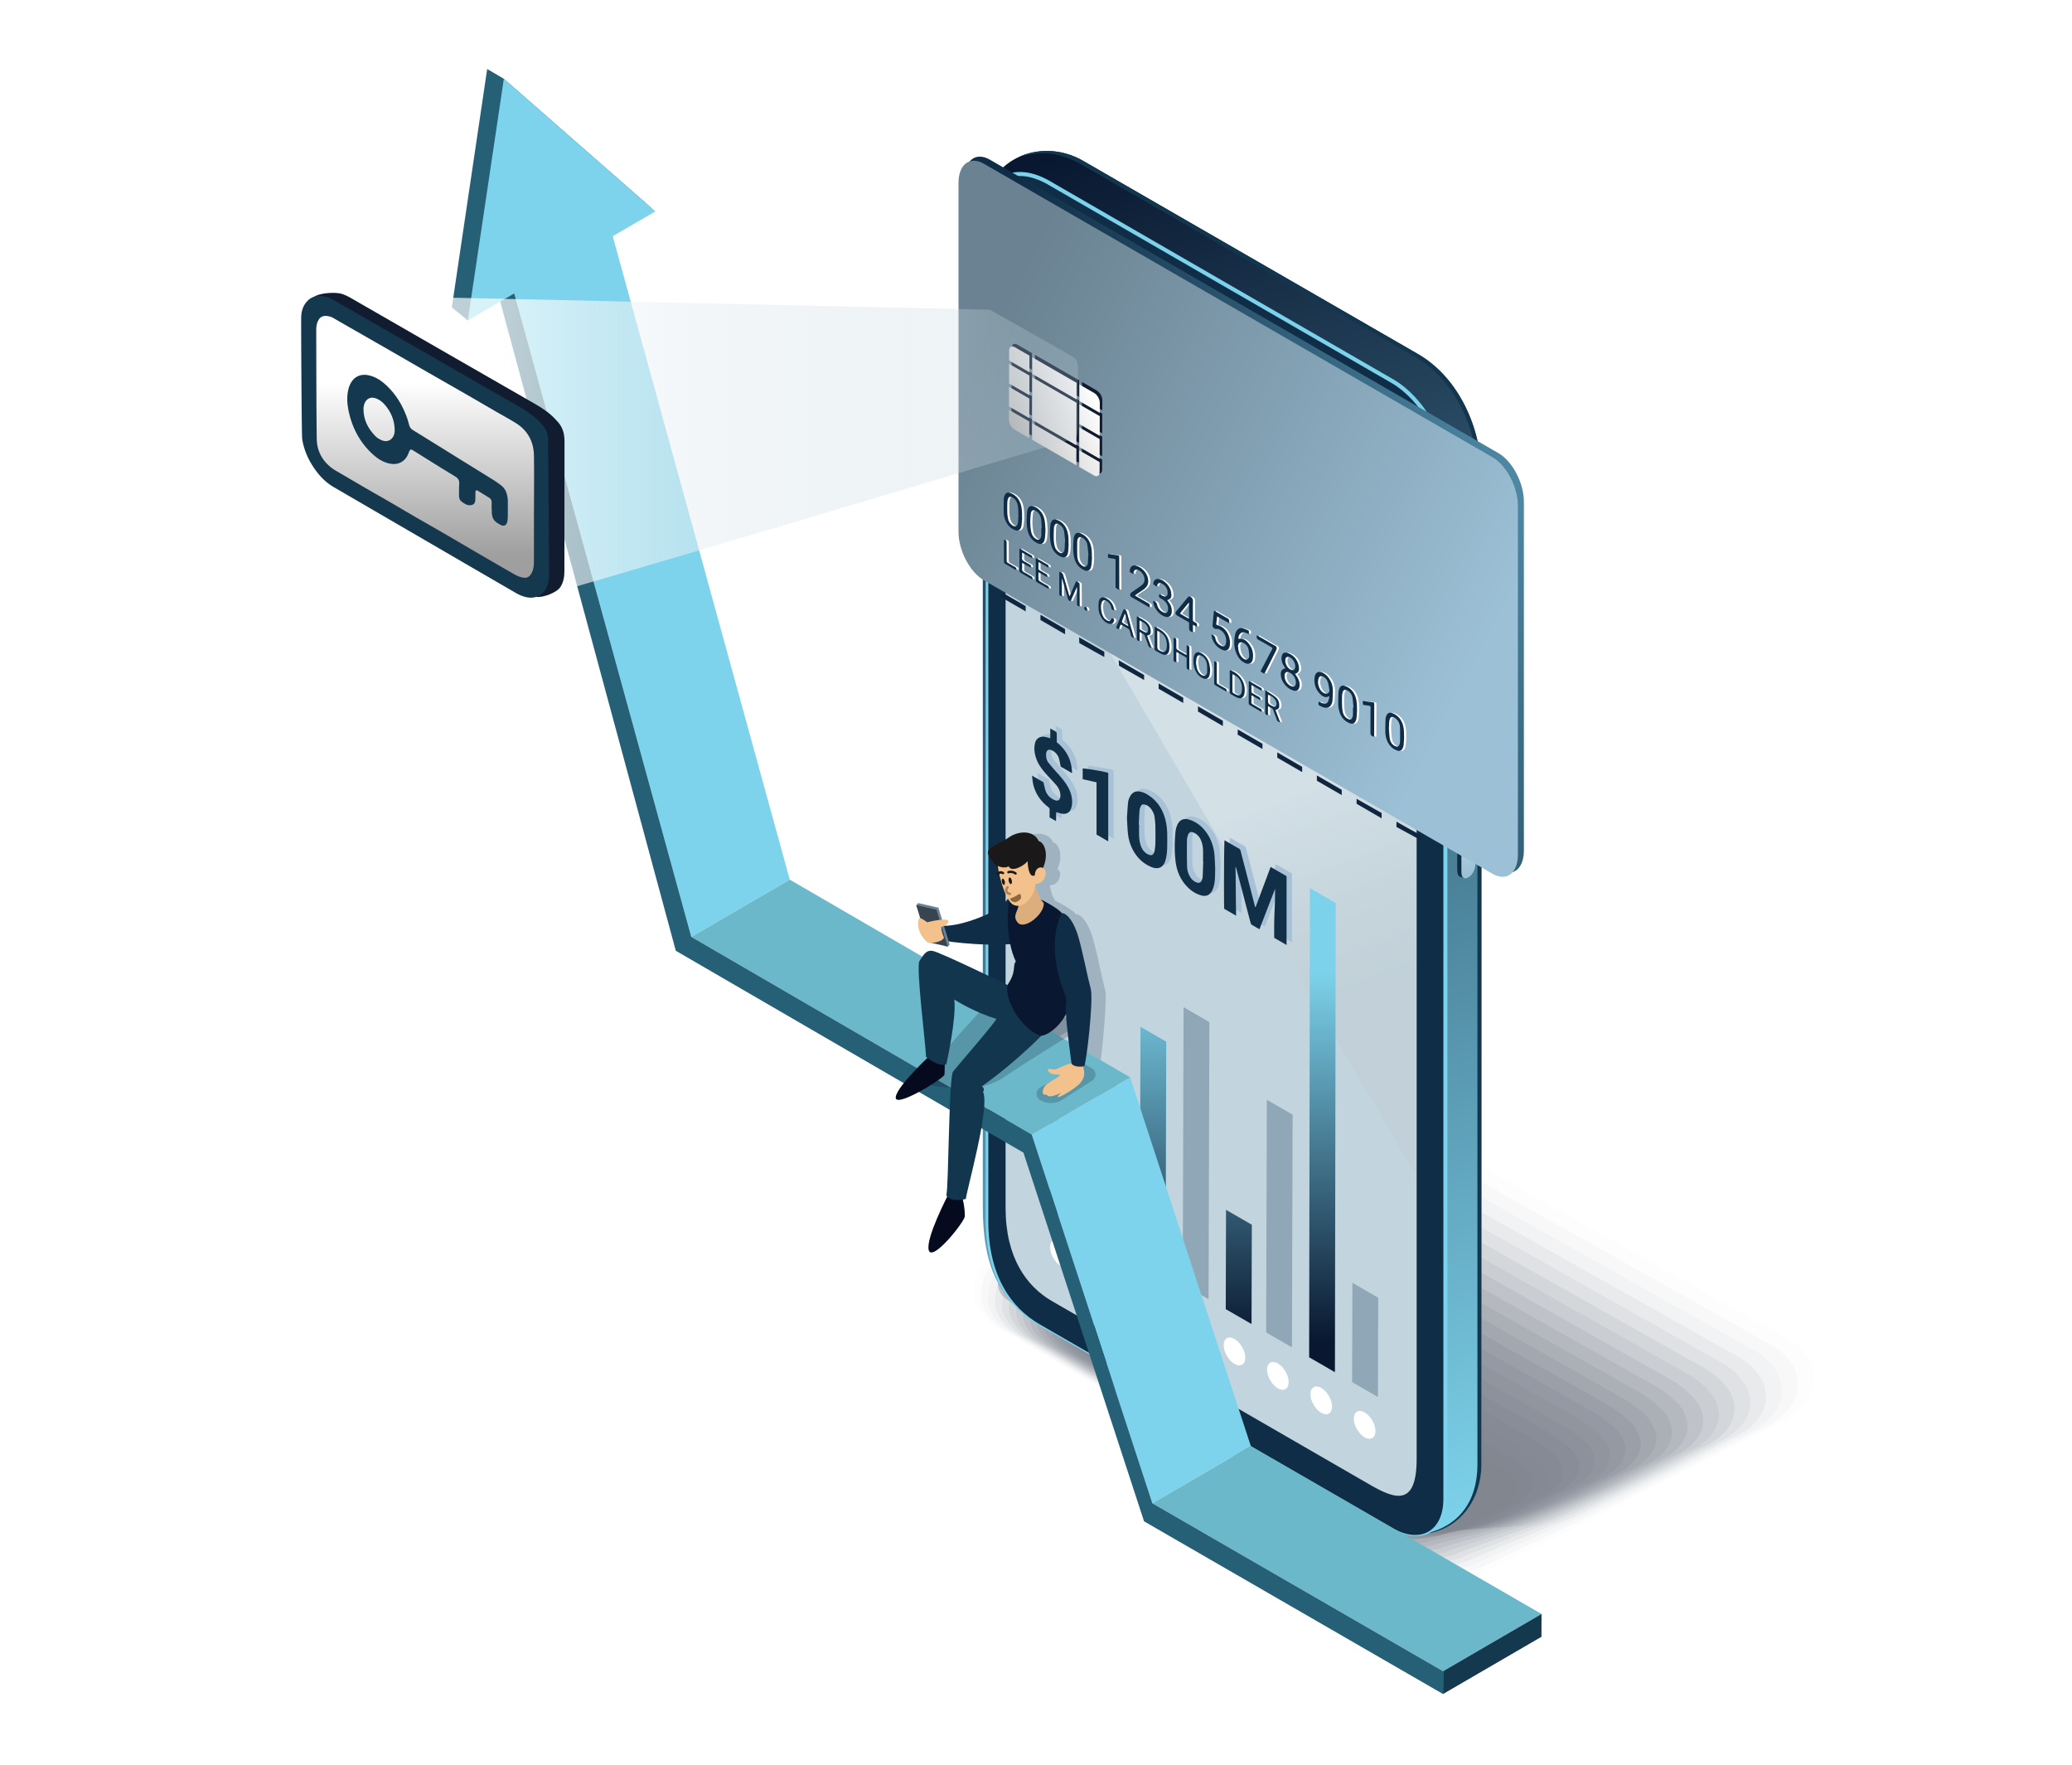 <svg xmlns="http://www.w3.org/2000/svg" width="344" height="293" fill="none"><path fill="#266077" d="m75.012 51.024 2.656 2.16 28.479-20.253 2.656 2.159L83.65 13.077l-2.766-1.628z"/><g opacity=".5"><path fill="#09172F" d="M205.719 180.209c1.855-1.071 4.345-1.848 6.674-2.071.515-.05 1.034-.085 1.556-.093 2.57-.035 4.926.493 6.799 1.528.071.004 4.309 2.363 4.36 2.393l33.823 19.002 5.117 2.874 33.048 18.567c2.093 1.208 3.597 3.171 3.917 5.232.045.291.079.585.089.884.09 2.727-1.57 5.314-4.575 7.05l-11.462 5.946c-.154.088-22.135 11.394-22.267 11.317l-14.627 7.257c-2.251 1.299-5.22 1.92-8.08 1.92-2.487 0-4.871-.621-6.653-1.65l-42.833-25.289-25.026-14.776c-2.38-1.374-3.883-3.632-3.882-6.048 0-2.649 1.482-5.215 4.348-6.868l28.908-19.851c-.133-.077 10.694-7.3 10.766-7.324" opacity=".019"/><path fill="#09172E" d="M203.779 181.766c1.763-1.017 4.393-1.865 6.604-2.096a21 21 0 0 1 1.536-.117c2.531-.07 4.871.416 6.747 1.405.142.008 4.238 2.267 4.341 2.326l33.53 18.848 5.072 2.851 32.764 18.417c1.987 1.147 3.625 3.157 3.964 5.109.049.284.096.569.116.86.181 2.674-1.414 5.257-4.417 6.991l-11.152 5.777c-.306.177-21.432 10.927-21.698 10.774l-14.212 6.702c-2.137 1.234-5.121 1.725-7.839 1.725-2.362 0-4.76-.671-6.454-1.649l-41.651-24.608-24.335-14.378c-2.261-1.306-3.834-3.539-3.833-5.835 0-2.516 1.24-5.056 3.962-6.627l26.764-19.283c-.266-.153 10.049-7.144 10.191-7.192" opacity=".038"/><path fill="#08162D" d="M201.84 183.323c1.67-.964 4.44-1.884 6.533-2.121.501-.057 1.006-.118 1.516-.141 2.49-.111 4.817.339 6.695 1.281.213.013 4.166 2.171 4.321 2.261l33.238 18.693 5.028 2.828 32.478 18.266c1.883 1.088 3.657 3.143 4.012 4.986.054.278.113.554.143.838.272 2.621-1.258 5.198-4.259 6.931l-10.841 5.608c-.46.266-20.73 10.461-21.129 10.231l-13.797 6.147c-2.025 1.169-5.023 1.53-7.598 1.53-2.238 0-4.65-.722-6.255-1.648l-40.469-23.928-23.645-13.98c-2.142-1.237-3.784-3.445-3.784-5.62 0-2.384.997-4.898 3.576-6.387l24.62-18.715c-.398-.23 9.404-6.987 9.617-7.06" opacity=".057"/><path fill="#08152D" d="M199.901 184.88c1.577-.91 4.487-1.904 6.462-2.146.495-.06.992-.134 1.497-.164 2.449-.149 4.762.261 6.641 1.157.284.017 4.096 2.075 4.302 2.194l32.946 18.539 4.984 2.805 32.193 18.116c1.778 1.027 3.691 3.129 4.059 4.863.058.271.13.539.17.814.365 2.57-1.102 5.141-4.101 6.872l-10.53 5.439c-.614.355-20.028 9.995-20.56 9.688l-13.382 5.591c-1.913 1.104-4.926 1.335-7.357 1.335-2.113 0-4.541-.772-6.056-1.647l-39.288-23.246-22.954-13.583c-2.023-1.168-3.735-3.351-3.735-5.405 0-2.252.754-4.741 3.19-6.146l22.476-18.148c-.531-.307 8.759-6.831 9.043-6.928" opacity=".076"/><path fill="#08152C" d="M197.962 186.437c1.484-.856 4.534-1.926 6.39-2.17.489-.064.979-.151 1.478-.189 2.409-.185 4.708.184 6.589 1.034.355.021 4.025 1.978 4.283 2.127l32.653 18.386 4.94 2.781 31.907 17.966c1.674.966 3.728 3.115 4.107 4.739.062.266.148.524.196.792.459 2.518-.945 5.083-3.941 6.813l-10.22 5.27c-.767.442-19.327 9.527-19.991 9.144l-12.967 5.036c-1.801 1.039-4.828 1.14-7.116 1.14-1.989 0-4.431-.823-5.857-1.646l-38.106-22.566-22.264-13.184c-1.904-1.1-3.686-3.259-3.686-5.192 0-2.119.512-4.582 2.804-5.905l20.332-17.58c-.664-.383 8.113-6.675 8.469-6.796" opacity=".095"/><path fill="#08142B" d="M196.023 187.995c1.391-.804 4.581-1.951 6.319-2.196.483-.068.965-.167 1.459-.213 2.368-.221 4.653.106 6.536.911.426.025 3.953 1.882 4.263 2.061l32.361 18.231 4.896 2.758 31.622 17.815c1.569.906 3.768 3.102 4.154 4.617.067.26.165.508.223.768.552 2.467-.789 5.025-3.783 6.754l-9.909 5.101c-.921.531-18.625 9.061-19.422 8.601l-12.553 4.481c-1.687.974-4.729.944-6.874.944-1.865 0-4.322-.872-5.658-1.644l-36.925-21.885-21.573-12.787c-1.784-1.03-3.637-3.165-3.636-4.977 0-1.987.268-4.424 2.417-5.664l18.188-17.013c-.797-.46 7.468-6.518 7.895-6.663" opacity=".114"/><path fill="#08132A" d="M194.084 189.552c1.299-.75 4.628-1.976 6.248-2.221.476-.071.951-.183 1.439-.237 2.328-.257 4.598.029 6.483.787.498.03 3.883 1.787 4.244 1.995l32.069 18.077 4.852 2.735 31.336 17.665c1.465.846 3.812 3.087 4.202 4.494.071.254.183.493.25.745.647 2.416-.634 4.967-3.625 6.694l-9.599 4.932c-1.073.62-17.922 8.595-18.852 8.058l-12.138 3.925c-1.575.91-4.631.75-6.633.75-1.741 0-4.212-.923-5.46-1.643l-35.742-21.205-20.883-12.389c-1.665-.961-3.588-3.071-3.587-4.763 0-1.854.025-4.265 2.031-5.423l16.044-16.444c-.93-.537 6.823-6.363 7.321-6.532" opacity=".133"/><path fill="#071329" d="M192.145 191.109c1.206-.696 4.675-2.004 6.177-2.245.47-.076.937-.2 1.419-.262 2.288-.293 4.544-.048 6.431.664.569.034 3.812 1.69 4.224 1.928l31.777 17.924 4.807 2.711 31.052 17.515c1.359.785 3.858 3.072 4.249 4.37.076.25.2.478.277.722.743 2.366-.478 4.909-3.466 6.635l-9.289 4.763c-1.227.709-17.22 8.128-18.283 7.515l-11.723 3.37c-1.463.844-4.534.554-6.393.554-1.616 0-4.101-.973-5.26-1.642l-34.561-20.524-20.192-11.99c-1.546-.893-3.538-2.978-3.538-4.549 0-1.722-.217-4.108 1.645-5.183l13.9-15.876c-1.063-.614 6.178-6.207 6.747-6.4" opacity=".152"/><path fill="#071228" d="M190.206 192.666c1.113-.643 4.722-2.033 6.106-2.27.464-.079.923-.216 1.4-.285 2.247-.329 4.489-.126 6.378.54.639.037 3.741 1.594 4.205 1.862l31.484 17.769 4.763 2.688 30.766 17.364c1.255.725 4.126 3.009 4.297 4.248.122.227.218.462.304.699.84 2.315-.322 4.851-3.308 6.575l-8.978 4.595c-1.381.797-16.519 7.661-17.714 6.971l-11.308 2.815c-1.35.779-4.436.359-6.152.359-1.492 0-3.992-1.023-5.061-1.641l-33.379-19.843-19.502-11.593c-1.427-.824-3.489-2.885-3.489-4.335 0-1.589-.46-3.949 1.259-4.941l11.756-15.309c-1.196-.691 5.533-6.05 6.173-6.268" opacity=".171"/><path fill="#071127" d="M188.267 194.223c1.02-.589 4.768-2.065 6.034-2.295.459-.083.911-.231 1.381-.309 2.206-.364 4.435-.204 6.326.416.71.042 3.669 1.498 4.185 1.796l31.192 17.615 4.719 2.665 30.481 17.214c1.15.665 4.188 2.988 4.345 4.125.13.219.235.447.33.675.939 2.265-.166 4.794-3.15 6.516l-8.667 4.426c-1.534.886-15.817 7.195-17.145 6.428l-10.893 2.259c-1.238.715-4.338.164-5.911.164-1.368 0-3.882-1.073-4.862-1.639l-32.198-19.163-18.81-11.195c-1.309-.755-3.441-2.791-3.441-4.12 0-1.457-.703-3.791.873-4.701l9.612-14.741c-1.328-.767 4.887-5.894 5.599-6.136" opacity=".19"/><path fill="#071127" d="M186.328 195.78c.927-.535 4.814-2.098 5.963-2.319.453-.088.897-.248 1.361-.334 2.166-.399 4.381-.281 6.273.293.782.046 3.599 1.402 4.166 1.729l30.9 17.462 4.675 2.642 30.195 17.063c1.046.604 4.25 2.968 4.393 4.001.139.212.253.432.357.653 1.038 2.213-.01 4.735-2.991 6.456l-8.357 4.257c-1.688.975-15.115 6.728-16.576 5.885l-10.479 1.704c-1.125.649-4.239-.031-5.669-.031-1.243 0-3.772-1.124-4.664-1.638l-31.015-18.482-18.12-10.797c-1.19-.687-3.392-2.698-3.392-3.906 0-1.325-.945-3.634.487-4.461l7.468-14.173c-1.461-.844 4.242-5.738 5.025-6.004" opacity=".21"/><path fill="#071026" d="M184.389 197.337c.834-.481 4.86-2.134 5.892-2.344.448-.091.883-.264 1.342-.358 2.125-.433 4.325-.358 6.22.17.853.05 3.528 1.305 4.146 1.663l30.608 17.307 4.631 2.619 29.909 16.913c.942.543 4.312 2.948 4.441 3.878.148.203.271.416.383.629 1.14 2.162.147 4.678-2.832 6.398l-8.047 4.088c-1.841 1.062-14.412 6.261-16.007 5.341l-10.063 1.149c-1.013.584-4.141-.227-5.428-.227-1.119 0-3.663-1.173-4.465-1.637l-29.834-17.801-17.429-10.399c-1.071-.618-3.343-2.604-3.342-3.692 0-1.192-1.189-3.475.1-4.219l5.324-13.606c-1.594-.921 3.597-5.581 4.451-5.872" opacity=".229"/><path fill="#070F25" d="M182.449 198.895c.743-.429 4.907-2.173 5.822-2.37.442-.095.869-.279 1.322-.381 2.085-.469 4.271-.436 6.168.045.923.055 3.456 1.21 4.127 1.597l30.314 17.153 4.587 2.596 29.625 16.762c.837.484 4.374 2.929 4.488 3.756.158.195.289.4.41.606 1.242 2.109.302 4.619-2.674 6.338l-7.736 3.919c-1.994 1.151-13.71 5.795-15.438 4.798l-9.648.593c-.9.52-4.044-.421-5.188-.421-.994 0-3.552-1.224-4.265-1.636l-28.652-17.12-16.739-10.002c-.952-.549-3.293-2.511-3.293-3.477 0-1.06-1.432-3.317-.286-3.979l3.18-13.038c-1.727-.997 2.952-5.425 3.876-5.739" opacity=".248"/><path fill="#060F24" d="M180.51 200.452c.65-.375 4.952-2.214 5.751-2.394.437-.1.855-.296 1.303-.406 2.044-.503 4.216-.513 6.114-.078.995.059 3.386 1.113 4.108 1.53l30.022 16.999 4.543 2.573 29.339 16.612c.733.423 4.436 2.909 4.536 3.632.167.188.308.386.437.583 1.345 2.056.458 4.562-2.515 6.279l-7.426 3.75c-2.148 1.24-13.009 5.328-14.869 4.254l-9.233.039c-.788.454-3.946-.616-4.947-.616-.87 0-3.442-1.275-4.066-1.635l-27.471-16.44-16.048-9.603c-.833-.481-3.244-2.418-3.244-3.264 0-.927-1.675-3.159-.672-3.737l1.036-12.471c-1.86-1.074 2.306-5.268 3.302-5.607" opacity=".267"/><path fill="#060E23" d="M178.571 202.009c.557-.321 4.996-2.256 5.679-2.419.433-.103.842-.311 1.284-.43 2.004-.537 4.162-.591 6.062-.201 1.066.063 3.315 1.017 4.088 1.463l29.73 16.846 4.499 2.549 29.054 16.462c.627.362 4.497 2.889 4.583 3.509.176.18.326.37.464.56 1.45 2.001.614 4.504-2.357 6.219l-7.115 3.581c-2.301 1.329-12.307 4.862-14.3 3.711l-8.819-.517c-.675.39-3.847-.811-4.705-.811-.746 0-3.333-1.324-3.868-1.633l-26.289-15.759-15.357-9.206c-.714-.412-3.195-2.324-3.195-3.049 0-.795-1.917-3.001-1.058-3.497l-1.108-11.903c-1.993-1.15 1.661-5.112 2.728-5.475" opacity=".286"/><path fill="#060D22" d="M176.632 203.566c.464-.268 5.041-2.302 5.608-2.444.428-.107.828-.327 1.264-.454a13.45 13.45 0 0 1 6.01-.324c1.137.067 3.244.92 4.068 1.397l29.438 16.691 4.455 2.526 28.768 16.311c.523.302 4.56 2.87 4.631 3.387.185.171.345.353.491.536 1.555 1.946.77 4.446-2.199 6.16l-6.804 3.413c-2.455 1.417-11.605 4.395-13.731 3.167l-8.404-1.072c-.562.325-3.749-1.006-4.464-1.006-.622 0-3.223-1.375-3.669-1.632l-25.107-15.079-14.667-8.808c-.595-.343-3.146-2.23-3.146-2.835 0-.662-2.16-2.842-1.443-3.256l-3.253-11.335c-2.126-1.227 1.016-4.956 2.154-5.343" opacity=".305"/><path fill="#060D21" d="M174.693 205.123c.371-.214 5.084-2.35 5.537-2.469.423-.111.814-.342 1.245-.477a13.4 13.4 0 0 1 5.957-.449c1.207.072 3.172.825 4.049 1.331l29.145 16.537 4.411 2.503 28.483 16.161c.418.242 4.621 2.85 4.678 3.263.194.164.363.338.518.514 1.661 1.888.926 4.388-2.041 6.1l-6.494 3.244c-2.608 1.506-10.902 3.928-13.161 2.624l-7.989-1.627c-.45.259-3.651-1.202-4.223-1.202-.498 0-3.113-1.425-3.47-1.631l-23.926-14.397-13.976-8.41c-.476-.275-3.096-2.138-3.096-2.621 0-.53-2.404-2.685-1.83-3.015l-5.397-10.768c-2.258-1.304.371-4.799 1.58-5.211" opacity=".324"/><path fill="#060C21" d="M172.754 206.68c.278-.16 5.116-2.463 5.466-2.493q.587-.286 1.225-.502a13.4 13.4 0 0 1 5.904-.572c1.279.075 3.102.729 4.03 1.264l28.853 16.384 4.367 2.479 28.197 16.011c.314.181 4.683 2.83 4.726 3.14.203.156.382.322.545.49 1.767 1.83 1.082 4.33-1.882 6.042l-6.184 3.074c-2.761 1.594-10.201 3.462-12.592 2.081l-7.574-2.183c-.338.195-3.554-1.396-3.983-1.396-.373 0-3.003-1.476-3.27-1.63l-22.744-13.717-13.286-8.012c-.357-.206-3.047-2.044-3.047-2.406 0-.398-2.646-2.527-2.216-2.775l-7.541-10.2c-2.391-1.38-.274-4.643 1.006-5.079" opacity=".343"/><path fill="#050B20" d="M170.815 208.237c.186-.107 5.161-2.498 5.394-2.518q.577-.297 1.206-.526c1.845-.67 3.944-.9 5.852-.695 1.35.079 3.031.632 4.01 1.198l28.561 16.229 4.322 2.456 27.913 15.861c.209.12 4.744 2.81 4.773 3.016q.317.224.572.468c1.873 1.77 1.237 4.272-1.724 5.982l-5.873 2.905c-2.915 1.683-9.499 2.996-12.023 1.538l-7.159-2.738c-.225.13-3.456-1.592-3.742-1.592-.248 0-2.893-1.525-3.071-1.628l-21.563-13.036-12.595-7.615c-.238-.137-2.998-1.95-2.998-2.192 0-.265-2.889-2.368-2.602-2.534l-9.685-9.632c-2.524-1.457-.92-4.487.432-4.947" opacity=".362"/><path fill="#050B1F" d="M168.876 209.794c.093-.053 5.207-2.532 5.323-2.543q.567-.307 1.187-.55c1.806-.7 3.889-.978 5.799-.819 1.421.084 2.959.537 3.991 1.132l28.268 16.075 4.278 2.433 27.627 15.71c.105.061 4.807 2.791 4.821 2.894q.33.212.598.444c1.981 1.709 1.394 4.214-1.565 5.923l-5.562 2.737c-3.069 1.771-8.797 2.528-11.454.994l-6.745-3.293c-.112.065-3.357-1.787-3.5-1.787-.124 0-2.784-1.576-2.873-1.627l-20.38-12.356-11.904-7.216c-.119-.069-2.95-1.857-2.95-1.978 0-.133-3.132-2.21-2.988-2.293l-11.829-9.064c-2.657-1.535-1.565-4.331-.142-4.816" opacity=".381"/><path fill="#050A1E" d="m230.576 254.297-31.462-19.131-31.461-19.131c-2.79-1.611-2.21-4.175-.716-4.683l5.252-2.568c3.222-1.86 8.095-2.062 10.885-.452l32.21 18.331 32.21 18.331c2.79 1.61 2.44 4.424-.781 6.284l-5.253 2.568c-3.221 1.86-8.094 2.062-10.884.451" opacity=".4"/></g><path fill="url(#a)" d="M163.167 35.929c0-9.413 9.466-13.388 16.66-9.228l55.565 32.048c6.747 3.883 10.56 12.265 10.56 20.129v164.098c-.022 9.216-8.324 14.583-16.303 9.971l-55.893-32.304c-7.424-4.334-10.589-9.554-10.589-20.404z"/><path fill="#13364F" d="M169.022 26.122a11.1 11.1 0 0 1 4.767-1.064c2.026 0 4.113.53 6.038 1.643l55.565 32.048c6.747 3.883 10.56 12.265 10.56 20.129v164.098c-.016 6.766-4.496 11.454-10.033 11.645 0 0 9.367-.621 9.367-11.645V78.878c0-8.173-4.11-16.03-10.227-19.552l-55.565-32.048c-1.759-1.016-3.768-1.707-5.738-1.817-1.648-.093-3.911.31-4.734.66"/><path fill="#102D47" d="M238.219 89.213c2.19 1.194 7.728-1.157 7.728-2.85l.005-3.051c0 1.693-5.546 4.487-7.737 3.293z"/><path fill="#7CD2EA" d="M163.991 206.994c.685 4.287 2.301 7.318 4.209 9.482a16.4 16.4 0 0 0 4.186 3.439l58.562 33.811c1.402.809 2.764 1.218 4.002 1.218.934 0 1.752-.125 2.51-.563 1.806-1.043 2.841-3.046 2.841-5.866V78.422c0-5.664-4.015-12.589-8.949-15.438L174.167 29.97c-2.935-1.626-5.655-1.868-7.663-.684-1.408.829-2.864 2.616-2.864 6.95v166.179c0 1.522.106 2.922.296 4.218l.029.205zm9.521-175.865 57.174 33.01c4.566 2.636 8.282 9.044 8.282 14.283v170.093c0 2.324-.758 4.042-2.135 4.836-1.39.803-3.283.594-5.329-.587l-58.563-33.811c-3.737-2.157-8.19-6.778-8.19-16.539V36.345c0-2.931.84-4.975 2.429-5.912 1.585-.933 3.832-.687 6.332.696"/><path fill="#102D47" d="m173.841 30.55 57.178 33.012c4.738 2.735 8.615 9.422 8.615 14.86V248.79c0 5.342-3.809 7.514-8.464 4.826l-58.562-33.811c-4.688-2.707-8.523-8-8.523-17.116V36.346c0-6.75 4.376-8.775 9.756-5.796m68.093 72.353c0-.732.396-1.564.928-1.907.556-.359.815-.26 1.001-.152l.722.47-.353 6.089-1.288 1.184s-.453-.337-.635-.449c-.311-.194-.375-.707-.375-1.198z"/><path fill="url(#b)" d="m243.625 108.56.312-.181c.549-.317.999-1.175.999-1.907v-4.347c0-.732-.45-1.072-.999-.755l-.312.181c-.549.316-.998 1.175-.998 1.907v4.347c0 .732.449 1.072.998.755"/><path fill="#102D47" d="M241.934 116.231c0-.732.396-1.563.928-1.907.556-.358.815-.259 1.001-.152l.722.471-.353 12.309-1.175 1.131s-.566-.284-.748-.397c-.311-.193-.376-.706-.376-1.197z"/><path fill="url(#c)" d="m243.698 127.999.167-.096c.589-.34 1.071-1.261 1.071-2.046v-10.345c0-.785-.482-1.149-1.071-.809l-.167.096c-.589.34-1.071 1.261-1.071 2.046v10.345c0 .785.482 1.149 1.071.809"/><path fill="#102D47" d="M241.934 134.003c0-.732.396-1.563.928-1.907.556-.359.815-.26 1.001-.152l.722.47-.353 12.309-1.165 1.021s-.576-.173-.758-.286c-.311-.194-.376-.707-.376-1.197z"/><path fill="url(#d)" d="m243.698 145.66.167-.096c.589-.34 1.071-1.261 1.071-2.046V133.28c0-.785-.482-1.149-1.071-.809l-.167.096c-.589.34-1.071 1.261-1.071 2.046v10.237c0 .786.482 1.15 1.071.81"/><path fill="#C2D4DD" d="m174.606 36.607 6.676 3.854c.461.267.835.912.835 1.44 0 2.892 2.062 6.448 4.582 7.903l14.331 8.274 14.511 8.378c2.47 1.426 4.491.274 4.491-2.56 0-.587.414-.823.925-.528l6.459 3.729c4.28 2.47 7.782 8.512 7.782 13.423v161.616c0 7.831-3.441 6.787-7.646 4.359l-52.901-30.542c-4.235-2.445-7.7-7.227-7.7-15.462V40.971c0-4.831 3.445-6.795 7.655-4.364"/><path fill="url(#e)" d="M166.75 40.802c.084-5.35 3.866-6.299 7.651-4.114l6.677 3.855c.461.267.835.911.835 1.44 0 2.892 2.061 6.448 4.581 7.903l14.331 8.274 14.511 8.378c2.47 1.426 4.491.274 4.491-2.56 0-.587.415-.823.926-.528l6.458 3.728c3.718 2.147 7.552 6.207 7.782 13.294V195L166.747 78.38z" opacity=".3"/><path fill="#050A1E" d="m197.154 52.302 8.973 5.181c.319.184.579-.013.579-.438s-.26-.923-.579-1.107l-8.973-5.181c-.319-.184-.58.013-.58.438s.261.923.58 1.107m11.737 5.558c0 .792.56 1.758 1.251 2.156s1.25.08 1.25-.713-.559-1.758-1.25-2.157c-.691-.398-1.251-.08-1.251.713"/><path fill="#8FA7B7" d="m186.455 180.834-.076 26.566-4.281-2.472.076-26.566zm14.327-11.193-.13 45.999-4.285-2.474.131-45.999zm13.821 15.372-.11 38.618-4.281-2.471.11-38.619zm14.209 30.379-.046 16.48-4.281-2.472.046-16.48z"/><path fill="url(#f)" d="m193.625 172.901-.109 38.619-4.281-2.472.109-38.618z"/><path fill="url(#g)" d="m207.831 203.278-.047 16.48-4.281-2.471.047-16.48z"/><path fill="url(#h)" d="m221.76 149.884-.131 77.867-4.281-2.471.131-77.868z"/><path fill="url(#i)" d="m178.651 187.405-.153 15.875-4.281-2.472.153-15.874z"/><path fill="#fff" d="M176.144 205.991c.991.572 1.792 1.959 1.788 3.098-.003 1.139-.809 1.598-1.8 1.026s-1.791-1.959-1.787-3.097c.003-1.139.808-1.599 1.799-1.027m7.203 4.063c.991.572 1.792 1.959 1.789 3.098s-.809 1.598-1.8 1.026-1.791-1.959-1.788-3.097c.003-1.139.808-1.599 1.799-1.027m7.204 4.063c.991.572 1.792 1.959 1.788 3.098-.003 1.139-.809 1.598-1.8 1.026s-1.791-1.958-1.787-3.097c.003-1.139.808-1.599 1.799-1.027m7.203 4.063c.991.572 1.792 1.959 1.789 3.098s-.809 1.598-1.8 1.026-1.791-1.958-1.788-3.097.808-1.599 1.799-1.027m7.204 4.063c.991.572 1.792 1.96 1.788 3.098-.003 1.139-.809 1.598-1.8 1.026s-1.791-1.958-1.787-3.097c.003-1.139.808-1.599 1.799-1.027m7.203 4.063c.991.573 1.792 1.96 1.789 3.098-.003 1.139-.809 1.598-1.8 1.026s-1.791-1.958-1.788-3.097.808-1.599 1.799-1.027m7.204 4.063c.991.573 1.792 1.96 1.788 3.098-.003 1.139-.809 1.598-1.8 1.026s-1.791-1.958-1.787-3.097c.003-1.139.808-1.599 1.799-1.027m7.203 4.064c.991.572 1.792 1.959 1.789 3.097-.003 1.139-.809 1.599-1.8 1.026-.991-.572-1.791-1.958-1.788-3.097s.808-1.599 1.799-1.026"/><path fill="#102D47" fill-opacity=".2" d="M182.729 176.07c.438-3.391 1.093-10.516.75-11.772-.497-1.823-1.293-5.901-1.989-8.388s-1.823-4.111-2.818-4.144c-.568-.73-2.61-1.855-3.454-2.247-.346-.499-.767-1.325-.889-2.627 1.293.133 1.956-1.558 1.558-2.287a.8.8 0 0 0-.329-.329c1.076-2.47.112-4.316-.699-4.446-.895-1.956-3.481-1.657-4.907-.663-1.425.995-3.614 1.691-3.547 2.553s1.425 2.188 1.425 2.188c.014.27.192.688.399 1.088.283 1.335.905 3.587 1.734 4.746-.371 1.452-.565 6.63 1.083 10.047-.596.763.166 1.658-1.392 3.912-.497 3.117 3.05 7.891 5.636 8.422.753-.056 2.698-1.032 4.088-3.567.056 1.009 0 4.178.153 5.509" style="mix-blend-mode:multiply"/><path fill="#000" d="m84.655 46.062 16.346-9.499-2.333 1.33-16.345 9.498z"/><path fill="#7DD3EB" d="M114.772 155.499 131.117 146 101.001 36.563l-16.346 9.5zm76.549 94.013 16.345-9.498-20.031-61.198-16.345 9.499z"/><path fill="#6BB8CA" d="m171.29 188.315 16.345-9.499L131.117 146l-16.345 9.499zm68.296 89.068 16.345-9.499-48.265-27.87-16.345 9.498z"/><path fill="#14384E" d="m239.575 281.169 16.345-9.499.011-3.786-16.345 9.499z"/><path fill="#266077" d="m84.655 46.062-2.332 1.33L112.2 157.806l57.716 33.507 20.023 61.193 49.635 28.662.011-3.786-48.265-27.871-20.031-61.197-56.518-32.816z"/><path fill="#7DD3EB" d="m77.668 53.184 31.135-18.094L83.65 13.077z"/><path fill="#050A1E" fill-opacity=".2" d="m162.857 167.71-11.042 12.204c1.955.053 6.974.846 7.502.74s3.223.528 7.027-1.638c4.596-3.117 12.31-7.819 12.31-7.819l.37 5.706-4.768 2.681-1.571.933a1.197 1.197 0 0 0-.018 2.047 3.46 3.46 0 0 0 3.677-.025l4.975-3.169a1.197 1.197 0 0 0-.04-2.043l-1.542-.9-.475-7.555c-3.884 0-4.703-.105-4.703-.105z" style="mix-blend-mode:multiply"/><path fill="#050A1E" d="M159.779 198.796c.431 1.691.414 2.935.398 3.15-.348 1.243-5.438 7.543-5.985 5.553-.547-1.989 3.233-9.2 3.233-9.2zm-2.923-22.667c-.028-.806.029 2.139-.078 2.327-.844.977-8.411 5.621-8.059 3.588s6.219-7.367 6.219-7.367z"/><path fill="#13364F" d="M172.891 171.908c-5.039 5.073-9.88 8.388-9.88 8.388.597.398.199.929.199.929 1.194 2.652-2.785 16.51-2.851 17.77-2.719.663-3.249-.597-3.249-.597.398-1.326.398-19.627 1.127-20.555.73-.929 7.493-8.687 7.161-8.753-3.514-.995-6.962-3.183-6.962-3.183.398 3.05-1.326 10.742-1.326 10.742-1.326.531-3.382-1.26-3.382-1.26.066-1.259-1.724-14.985-1.061-15.914.663-.928.995-1.79 2.122-1.657 1.127.132 12.466 5.669 12.466 5.669s4.642 3.349 4.642 3.548.994 4.873.994 4.873"/><path fill="#F3C18B" d="M179.754 176.716c.348 1.342.448 1.964-.373 3.008-.82 1.045-5.321 3.631-3.207 1.641-2.288 1.144-2.412.299-2.412.299-.896.298-.771-.895-.15-1.567.622-.671 3.196-1.74 2.077-1.74s-1.455-.299-1.679-.622.299-.373.746-.249c.448.125 1.119-.248 1.815-.571.697-.324 1.592-.448 1.666-.498.075-.05 1.517.299 1.517.299"/><path fill="#102D47" d="M169.012 156.624c-6.813.597-13.328-.646-13.328-.646l.1-2.437c2.437.646 8.056-1.492 9.946-2.785s1.641-2.735 3.083-1.393c1.443 1.343.199 7.261.199 7.261"/><path fill="#091830" d="M172.46 149.164c.199 0 3.117 1.492 3.813 2.387.696.896 1.426 15.086 1.426 15.185-1.327 3.747-3.913 5.106-4.808 5.172-2.586-.53-6.133-5.304-5.636-8.421 1.558-2.254.796-3.15 1.393-3.912-1.824-3.78-1.393-9.714-.962-10.377s4.774-.034 4.774-.034"/><path fill="#DCAE7E" d="M171.93 146.678c.199 2.122 1.193 2.984 1.359 3.216.133 1.823-3.216 4.509-4.31 3.249s.332-2.122.066-3.083c-.265-.962 1.758-3.946 2.885-3.382"/><path fill="#1A1818" d="M173.09 144.224c1.194-2.553.199-4.475-.63-4.608-.895-1.956-3.481-1.658-4.907-.663-1.425.994-3.613 1.691-3.547 2.553s1.426 2.188 1.426 2.188c.033.663 1.06 2.221 1.06 2.221s4.277.696 4.443.564c.166-.133 1.459-1.094 1.459-1.094z"/><path fill="#F3C18B" d="M170.604 142.898c.066 1.857.53 2.752 1.193 2.387.067-1.458 1.293-1.624 1.691-.895s-.265 2.42-1.558 2.288c-.199 2.254-2.155 4.31-3.713 3.481s-2.62-6.2-2.553-6.432c.994.464 1.724.166 1.79.033.451 1.222 2.879-.266 3.15-.862"/><path fill="#102D47" d="M176.273 151.551c-2.254 4.609-.63 10.212.033 12.168s.829 1.724.663 3.382.929 9.416.929 9.416c.331.63 1.889.596 2.121.398.365-.597 1.559-11.008 1.061-12.831-.497-1.824-1.293-5.902-1.989-8.388-.696-2.487-1.823-4.111-2.818-4.145"/><path fill="#6B8392" d="m154.307 156.02 3.054 1.09.308-.332-1.872-6.129-3.362-.758-.306.349z"/><path fill="#384551" d="m153.985 156.354 3.362.759-1.872-6.129-3.362-.758z"/><path fill="#F3C18B" d="M152.639 152.338c.664.213 1.288.735 1.288.735 1.093-.272 3.312-.694 3.511-.237.238.546-1.151 1.01-1.151 1.01-.03.569.191 1.223.397 1.665.206.443-1.115 1.062-2.496.988-1.164-.619-2.265-2.776-1.549-4.161"/><path fill="#1A1818" d="M166.691 146.862c.131-.029.187-.28.124-.56-.062-.281-.219-.485-.35-.456s-.186.28-.124.561c.062.28.219.484.35.455m1.156-.128c.141-.031.201-.301.133-.603-.067-.301-.235-.52-.376-.489s-.2.301-.133.603c.067.301.235.52.376.489"/><path fill="#AC8257" d="m167.673 148.551-.033-.002c-.313-.053-.628-.14-.735-.569-.105-.419.107-.687.198-.802.064-.087.197-.12.285-.057.088.065.117.174.054.262l-.031.039c-.072.092-.182.231-.124.463.041.164.104.223.418.276a.196.196 0 0 1-.032.39"/><path fill="#8D683C" d="M167.758 149.373a.17.17 0 0 1 .07-.281c.32-.098.744-.324.957-.453.291-.177.586-.462.705.013s-.103.669-.405.864c-.49.315-.862.333-1.327-.143"/><path fill="#1A1818" d="M165.657 145.225a.197.197 0 0 1-.157-.315l.008-.01c.162-.193.571-.443 1.099-.168a.196.196 0 0 1 .084.264.195.195 0 0 1-.265.084c-.379-.196-.593.045-.617.074a.2.2 0 0 1-.152.071m2.949-.051a.2.2 0 0 1-.118-.039 1.15 1.15 0 0 0-.964-.2.197.197 0 0 1-.211-.332c.081-.064.785-.252 1.411.217a.197.197 0 0 1-.118.354"/><path fill="#A7C1D6" d="m209.361 150.109 2.488-6.655 2.645 1.527v11.425l-2.042-1.177a72 72 0 0 1 .035-4.076c.058-1.348.118-2.697.104-4.063l-2.6 6.707c-.413-.243-.783-.475-1.169-.68a.6.6 0 0 1-.308-.409l-2.333-8.902a1.1 1.1 0 0 0-.168-.387c.064 2.69.044 5.331.11 8.123l-1.973-1.135c-.073-.673-.039-10.898.046-11.382.237.139.456.269.677.396.56.322 1.115.651 1.683.959a.57.57 0 0 1 .307.403c.258 1.027.533 2.05.798 3.075l1.61 6.233zm-33.158-14.273-1.047-.611c0-.406-.011-.82.004-1.232.008-.218-.072-.359-.241-.488-1.249-.954-2.092-2.186-2.471-3.713-.112-.45-.136-.922-.215-1.492l1.896 1.092c.135.536.213 1.029.385 1.486.253.672.747 1.152 1.404 1.449.616.278.99.047 1.032-.63.008-.123-.009-.248-.021-.371-.064-.618-.366-1.125-.765-1.575-.532-.598-1.092-1.172-1.624-1.77-.72-.809-1.353-1.677-1.676-2.73-.247-.805-.323-1.617-.106-2.447a1.34 1.34 0 0 1 1.415-.968c.231.023.459.089.686.143.118.028.232.071.405.126v-1.631c.356.2.661.348.937.538.088.061.136.233.14.357.016.455.006.911.006 1.391 1.609 1.297 2.494 2.962 2.535 5.129l-1.888-1.094c-.098-.481-.159-.919-.282-1.338a2.2 2.2 0 0 0-1.146-1.349c-.574-.266-.952-.048-.987.586-.029.521.053 1.031.383 1.449q.655.827 1.365 1.607c.708.778 1.4 1.564 1.909 2.493.481.879.733 1.816.632 2.821a2.7 2.7 0 0 1-.261.948c-.275.54-.895.74-1.584.568-.24-.06-.474-.14-.746-.222-.101.484.008.965-.074 1.478m26.448 7.945c-.047.913.013 1.829-.207 2.725-.069.28-.155.561-.279.82q-.59 1.23-1.914.831c-1.006-.304-1.821-.909-2.503-1.691-.973-1.116-1.49-2.447-1.672-3.894-.203-1.621-.173-3.254-.03-4.881.029-.327.105-.658.213-.968.354-1.008 1.056-1.438 2.098-1.112 1.201.374 2.129 1.143 2.848 2.158.749 1.057 1.17 2.25 1.304 3.532.087.823.097 1.653.142 2.48m-1.991-1.239-.027-.001v-1.616c.001-.598-.076-1.186-.283-1.745-.227-.612-.609-1.109-1.214-1.4-.505-.242-.822-.13-1.009.39a2.5 2.5 0 0 0-.166.805 129 129 0 0 0 .012 4.347c.016.604.163 1.201.482 1.735.277.463.648.825 1.169.989.399.126.675-.027.815-.419.064-.181.12-.373.13-.563.04-.84.062-1.681.091-2.522m-12.663-7.204c.056-.815.092-1.683.183-2.546.048-.449.202-.88.474-1.264q.492-.693 1.314-.604c.706.075 1.312.408 1.874.815 1.474 1.066 2.27 2.551 2.632 4.3.16.774.214 1.556.212 2.343-.003.842.012 1.687-.041 2.526a7 7 0 0 1-.286 1.538c-.302 1.012-1.107 1.51-2.284 1.029-1.295-.529-2.276-1.427-2.972-2.636a7.35 7.35 0 0 1-.931-2.845c-.1-.861-.118-1.732-.175-2.656m1.963 1.104.05.002c0 .607-.02 1.216.006 1.822.028.675.117 1.345.406 1.969.253.546.64.96 1.205 1.189.414.168.686.057.869-.352.039-.087.073-.181.086-.274.051-.382.126-.764.133-1.148a74 74 0 0 0 0-3.024c-.01-.494-.078-.988-.139-1.479-.051-.417-.227-.798-.45-1.145-.281-.438-.654-.782-1.184-.906-.31-.072-.515.002-.65.286-.099.208-.188.438-.205.664-.06.798-.088 1.597-.127 2.396m-7.012-7.037-2.3-.517v-1.764c.397-.058 3.927.541 4.241.729v11.351l-1.941-1.122z"/><path fill="#112F47" d="m208.465 150.548 2.488-6.655 2.645 1.527v11.425l-2.042-1.177a70 70 0 0 1 .035-4.076c.058-1.348.117-2.697.103-4.063l-2.599 6.707c-.413-.243-.784-.475-1.169-.68a.6.6 0 0 1-.308-.409l-2.333-8.902a1.1 1.1 0 0 0-.168-.387c.064 2.69.043 5.331.11 8.123l-1.973-1.135c-.074-.673-.039-10.898.046-11.382.237.139.456.269.677.396.559.322 1.115.651 1.683.959a.57.57 0 0 1 .307.403c.258 1.027.532 2.05.798 3.075q.806 3.116 1.61 6.233zm-33.158-14.273-1.048-.611c0-.407-.01-.82.005-1.232.008-.218-.072-.359-.241-.488-1.249-.954-2.092-2.186-2.472-3.713-.112-.45-.135-.922-.214-1.492l1.896 1.092c.135.536.213 1.029.385 1.486.253.672.746 1.152 1.403 1.449.617.278.991.047 1.033-.63.007-.123-.009-.248-.022-.371-.063-.618-.365-1.125-.765-1.575-.531-.598-1.091-1.172-1.623-1.77-.72-.809-1.353-1.677-1.676-2.73-.247-.805-.323-1.617-.106-2.447a1.34 1.34 0 0 1 1.415-.968c.231.023.458.089.686.143.118.028.232.071.405.126v-1.631c.356.199.661.348.936.538.089.061.136.233.141.357.016.455.006.911.006 1.391 1.608 1.297 2.494 2.962 2.535 5.129l-1.888-1.094c-.099-.481-.159-.919-.282-1.338a2.2 2.2 0 0 0-1.146-1.349c-.574-.266-.952-.048-.987.586-.029.521.052 1.031.383 1.449q.655.828 1.365 1.607c.708.778 1.4 1.564 1.908 2.493.481.879.734 1.816.633 2.821a2.7 2.7 0 0 1-.261.948c-.275.54-.895.74-1.584.568-.24-.059-.474-.14-.746-.222-.101.484.007.965-.074 1.478m26.447 7.945c-.046.913.014 1.829-.206 2.725-.069.28-.155.561-.279.82q-.59 1.231-1.914.83c-1.007-.303-1.821-.908-2.503-1.69-.973-1.116-1.49-2.447-1.672-3.894-.204-1.621-.173-3.254-.03-4.881a4 4 0 0 1 .213-.968c.353-1.008 1.055-1.438 2.098-1.112 1.2.374 2.128 1.143 2.848 2.158.749 1.057 1.17 2.25 1.304 3.532.086.823.097 1.653.141 2.48m-1.99-1.239-.027-.001v-1.616c.001-.598-.076-1.186-.284-1.745-.227-.612-.609-1.109-1.214-1.4-.504-.243-.821-.13-1.008.39a2.5 2.5 0 0 0-.167.805 129 129 0 0 0 .013 4.347c.015.604.163 1.201.482 1.735.276.463.648.825 1.168.989.4.126.676-.027.815-.419.065-.181.121-.373.13-.563.041-.84.063-1.681.092-2.522m-12.663-7.204c.055-.815.092-1.683.183-2.546.048-.449.202-.88.474-1.264q.491-.693 1.314-.604c.706.075 1.312.408 1.874.815 1.473 1.066 2.27 2.551 2.632 4.3.16.774.214 1.556.211 2.343-.002.842.013 1.687-.041 2.526a7 7 0 0 1-.285 1.538c-.303 1.012-1.108 1.51-2.284 1.029-1.295-.529-2.276-1.427-2.972-2.636a7.4 7.4 0 0 1-.932-2.845c-.099-.861-.117-1.732-.174-2.656m1.962 1.104.051.002c0 .607-.02 1.216.005 1.822.028.675.118 1.345.407 1.969.253.546.64.96 1.205 1.189.413.168.686.057.869-.352.039-.087.073-.18.086-.274.051-.382.126-.764.133-1.148a76 76 0 0 0 0-3.024c-.011-.494-.078-.988-.139-1.479-.052-.417-.228-.798-.451-1.145-.281-.438-.654-.782-1.183-.906-.31-.072-.515.002-.65.286-.099.208-.188.438-.205.664-.061.798-.088 1.597-.128 2.396m-7.011-7.037-2.3-.517v-1.764c.397-.058 3.926.541 4.241.729v11.351l-1.941-1.122z"/><path fill="#10253F" d="m236.035 139.53-4.19-2.271v-.881c.92.535 3.653 2.055 4.19 2.331zm-46.086-27.497v.83l-4.172-2.367-.041-.909zm39.434 23.791-4.157-2.413v-.825l4.157 2.355zm-46.039-27.637-.011.861-4.142-2.309-.036-.968zm-10.604-5.278v-.875l4.084 2.369v.873zm19.62 10.528 4.083 2.368v.872l-4.083-2.362zm6.531 4.666v-.868l4.132 2.394v.876zm6.617 2.976 4.094 2.37v.87l-4.13-2.386zm10.679 6.199v.873l-4.13-2.393v-.878zm2.447 2.306v-.878l4.123 2.389v.871zm-48.351-28.11-4.1-2.37v-.88l4.1 2.386z"/><g filter="url(#j)"><path fill="url(#k)" d="m244.777 138.35-84.428-48.704c-2.332-1.345-4.223-4.954-4.223-8.062V23.697c0-3.108 1.891-4.536 4.223-3.19l84.428 48.703c2.332 1.346 4.223 4.956 4.223 8.062v57.888c0 3.108-1.891 4.536-4.223 3.19"/><path fill="url(#l)" d="m243.784 139.027-84.428-48.704c-2.332-1.345-4.223-4.956-4.223-8.062V24.373c0-3.107 1.891-4.536 4.223-3.19l84.428 48.704c2.333 1.345 4.223 4.956 4.223 8.062v57.888c0 3.107-1.89 4.535-4.223 3.19"/><path fill="#111C31" d="m167.307 63.539-.008 2.756-2.443-1.409c-.515-.297-.93-1.018-.928-1.606l.004-1.687zm.011-3.809-.009 3.256-3.375-1.946.009-3.257zm.011-3.813-.01 3.26-3.374-1.947.009-3.26zm7.8 12.135-.008 2.756-7.34-4.235.008-2.756zm-7.79-15.44-.008 2.752-3.375-1.947.005-1.684c.001-.588.419-.83.934-.531zm7.812 7.818-.02 7.07-7.341-4.236.02-7.07zm3.832 9.845-.005 1.686c-.002.589-.419.83-.934.532l-2.443-1.409.008-2.756zm.01-3.81-.009 3.257-3.375-1.947.01-3.257zm-3.832-9.341-.008 2.752-7.342-4.234.008-2.753zm3.843 5.528-.009 3.26-3.375-1.946.009-3.261zm-.922-3.843c.515.297.929 1.018.928 1.606l-.005 1.684-3.374-1.947.008-2.752z"/><path fill="url(#m)" d="m166.885 63.96-.008 2.757-2.443-1.41c-.516-.296-.93-1.017-.928-1.606l.004-1.686z"/><path fill="url(#n)" d="m166.896 60.152-.009 3.256-3.375-1.947.01-3.256z"/><path fill="url(#o)" d="m166.907 56.339-.01 3.26-3.374-1.947.009-3.26z"/><path fill="url(#p)" d="m174.707 68.473-.008 2.757-7.34-4.235.007-2.757z"/><path fill="url(#q)" d="m166.917 53.032-.008 2.753-3.375-1.947.005-1.684c.001-.588.419-.83.934-.532z"/><path fill="url(#r)" d="m174.729 60.85-.02 7.07-7.341-4.234.02-7.07z"/><path fill="url(#s)" d="m178.561 70.696-.005 1.686c-.002.589-.419.83-.934.532l-2.443-1.41.008-2.755z"/><path fill="url(#t)" d="m178.571 66.886-.009 3.257-3.374-1.946.008-3.258z"/><path fill="url(#u)" d="m174.739 57.545-.008 2.753-7.341-4.234.008-2.754z"/><path fill="url(#v)" d="m178.582 63.074-.009 3.26-3.375-1.947.01-3.26z"/><path fill="url(#w)" d="M177.661 59.23c.515.297.929 1.018.927 1.607l-.004 1.684-3.374-1.947.007-2.753z"/><path fill="#fff" d="m209.766 104.921-.172-.263c-.332-.495-.538-1.028-.46-1.635.076-.592.463-.853 1.021-.645 1.019.383 1.621 1.135 1.836 2.199.007.035.007.07.011.106.054.51.029.942-.641 1.164.055.079.104.153.155.224.379.521.656 1.078.605 1.745a1.4 1.4 0 0 1-.107.455c-.151.342-.488.47-.911.342-.708-.215-1.241-.666-1.645-1.275a2.6 2.6 0 0 1-.458-1.431c-.009-.573.183-.823.766-.986m-.134 1.315c-.001.732.505 1.447 1.18 1.678.379.13.633-.028.683-.424.094-.753-.394-1.591-1.101-1.889-.411-.175-.708-.003-.761.443-.008.063-.001.128-.001.192m.117-2.64c-.003.7.402 1.34.955 1.569.327.136.572.032.659-.279.187-.67-.343-1.635-1.01-1.836-.3-.091-.528.042-.586.351-.017.083-.016.171-.018.195m11.908 8.382c-.016.245-.037.709-.082 1.17a1.8 1.8 0 0 1-.135.495c-.168.42-.489.574-.917.424-.868-.306-1.429-.92-1.732-1.779a4.7 4.7 0 0 1-.258-1.602c.003-.585.01-1.171.039-1.756a2.3 2.3 0 0 1 .143-.624c.155-.448.483-.615.933-.457.849.298 1.416.89 1.725 1.731.26.705.277 1.441.284 2.398m-.675-.527.087-.005c-.056-.553-.081-1.11-.175-1.655-.099-.575-.435-1.004-.982-1.241-.279-.121-.505-.036-.605.25a2.4 2.4 0 0 0-.134.667q-.031.717-.008 1.435c.011.377.028.758.097 1.127.106.579.385 1.058.95 1.319.324.149.536.069.664-.263.054-.138.096-.289.102-.436.013-.399.004-.799.004-1.198m8.503 4.836c-.03.456-.046.913-.094 1.366a1.9 1.9 0 0 1-.16.553c-.159.361-.471.507-.846.384-.778-.253-1.326-.771-1.667-1.508a3.9 3.9 0 0 1-.36-1.6c-.011-.713.009-1.428.037-2.141.007-.188.072-.38.143-.557.176-.439.508-.589.952-.427a2.74 2.74 0 0 1 1.499 1.281c.359.644.452 1.348.471 2.069.005.193 0 .386 0 .579zm-2.54-1.326.022.001c0 .092-.007.187.001.278.048.496.057 1.001.158 1.485.108.516.417.922.922 1.142.3.13.52.043.637-.262.061-.158.11-.33.113-.497.011-.792.032-1.586-.005-2.377-.027-.585-.239-1.115-.732-1.493-.547-.419-.942-.278-1.034.399-.06.437-.058.882-.082 1.324m-60.872-35.015c-.04.433-.076.867-.124 1.3a1.3 1.3 0 0 1-.104.347c-.178.415-.473.558-.901.416-.661-.22-1.146-.661-1.485-1.263a3.55 3.55 0 0 1-.458-1.66 43 43 0 0 1 .016-2.314c.005-.188.07-.38.143-.557.165-.4.475-.544.889-.404.776.263 1.314.794 1.641 1.537.263.593.33 1.226.35 1.865.008.243.001.487.001.73zm-.634-.513h-.02v-.387c.005-.552-.017-1.103-.225-1.624-.177-.444-.478-.778-.945-.93-.241-.079-.415-.009-.507.224-.074.19-.133.397-.14.6a26 26 0 0 0-.01 1.778c.011.347.063.697.136 1.037.085.392.287.729.607.985.552.44.946.296 1.032-.4.054-.424.05-.855.072-1.283m4.497 2.589c-.036.437-.042.926-.12 1.403-.142.86-.641 1.075-1.404.643-.869-.49-1.318-1.266-1.485-2.22-.166-.948-.129-1.906-.054-2.862a2 2 0 0 1 .131-.517c.16-.417.462-.565.889-.44.481.143.866.433 1.196.803.444.499.651 1.106.736 1.752.061.46.074.924.111 1.438m-.69-.355h.052c-.02-.428-.024-.858-.065-1.283-.055-.571-.242-1.09-.717-1.459-.55-.429-.947-.295-1.026.392-.112.981-.126 1.97.071 2.945.091.451.305.845.692 1.124.495.358.829.237.961-.351.014-.063.03-.127.031-.19q.003-.59.001-1.178m8.42 4.794c-.043.497-.047 1-.137 1.489-.147.79-.599.985-1.312.614-.886-.46-1.364-1.218-1.547-2.172-.188-.976-.15-1.961-.073-2.946.011-.148.053-.296.1-.438.17-.517.537-.695 1.039-.49.737.3 1.267.819 1.569 1.558.241.591.315 1.214.324 1.846.003.179 0 .357 0 .536zm-.633-.322.035-.006c-.063-.588-.092-1.183-.2-1.762a1.54 1.54 0 0 0-.908-1.154c-.338-.155-.543-.074-.673.276-.044.12-.084.249-.085.375-.004.828-.026 1.658.021 2.484.029.542.222 1.053.666 1.419.205.168.437.351.717.249.296-.108.34-.41.365-.681.037-.4.043-.8.062-1.2m-3.245-1.919c-.031.463-.033.93-.098 1.388-.126.886-.607 1.12-1.391.698-.882-.474-1.338-1.25-1.506-2.204-.172-.978-.154-1.964-.049-2.949.017-.168.072-.337.139-.492.176-.405.47-.543.888-.398.764.263 1.309.777 1.635 1.514.271.613.348 1.265.356 1.927v.515zm-.622-.332.034-.007c-.063-.58-.091-1.168-.199-1.74a1.56 1.56 0 0 0-.926-1.165c-.312-.141-.528-.055-.648.266-.053.139-.092.29-.096.438a32 32 0 0 0-.027 1.779c.007.347.053.7.123 1.04.082.406.262.774.596 1.04.207.165.432.355.715.248.297-.11.341-.41.365-.68.036-.405.043-.813.063-1.22m42.131 26.569c.157.07.308.149.467.205.147.052.301.095.456.112.315.033.533-.083.649-.378.094-.239.137-.497.2-.737-.071-.029-.086-.042-.096-.038-.647.25-1.12-.082-1.519-.51-.702-.755-.964-1.67-.844-2.691.013-.113.047-.225.086-.331.179-.491.541-.672 1.037-.51.493.162.87.49 1.179.893.443.578.69 1.248.728 1.963.034.645-.037 1.295-.063 1.942-.002.049-.02.098-.033.146-.231.865-.769 1.143-1.605.828a5 5 0 0 1-.278-.114c-.427-.193-.469-.282-.364-.78m-.126-3.242c.041.478.144.843.37 1.227.176.298.419.52.747.648.35.136.846-.097.776-.536-.065-.4-.098-.811-.214-1.196-.134-.442-.382-.833-.825-1.05-.352-.173-.647-.055-.757.32-.056.187-.066.39-.097.587m-11.471-7.96c-.506-.197-.971-.529-1.447-.069-.214.206-.339.623-.279.858.769-.156 1.288.262 1.716.804.595.756.818 1.629.647 2.582-.119.665-.613.911-1.231.634-.783-.35-1.245-.989-1.538-1.762-.389-1.025-.359-2.072-.119-3.123.034-.144.099-.286.175-.413.226-.38.565-.59 1.006-.495.33.07.644.221.961.347.048.02.099.093.104.146.014.147.005.296.005.49m-1.826 2.047.038.01c.007.108.008.215.022.322.085.634.296 1.211.809 1.63.19.156.414.287.671.179.256-.108.347-.356.339-.602-.013-.374-.04-.757-.136-1.116a1.53 1.53 0 0 0-.89-1.041c-.284-.125-.574-.085-.716.14-.085.135-.094.317-.137.478m-3.964-5.956c.359.204.675.383.989.564.415.24.823.493 1.247.715.215.113.313.25.278.489-.013.088-.001.18-.001.332l-1.991-1.134c-.036.315-.068.58-.096.846-.018.17-.094.377-.026.502.058.107.288.116.439.176.878.35 1.392 1.023 1.668 1.897.153.484.192.983.102 1.484-.121.672-.569.926-1.195.653-1.064-.466-1.651-1.306-1.837-2.439-.006-.03.008-.064.016-.126.283.151.555.23.625.613.108.595.466 1.035 1.03 1.287.344.154.622.04.716-.325.238-.925-.193-2.057-1.16-2.436a.9.9 0 0 0-.398-.046c-.316.036-.675-.297-.645-.612q.097-1.025.191-2.05c.01-.114.027-.226.048-.39m-2.878 2.67-.619-.319v1.208c-.386-.015-.635-.264-.635-.605 0-.257-.008-.515.002-.771.007-.157-.05-.252-.184-.328-.61-.345-1.215-.698-1.823-1.047-.27-.154-.334-.432-.133-.677.652-.797 1.311-1.588 1.964-2.384.092-.113.17-.115.311-.06.409.156.518.428.502.858-.036.984-.007 1.972-.016 2.958-.001.174.046.288.205.357.065.028.124.07.187.105.308.176.358.315.239.705m-1.272-3.986c-.063.05-.105.075-.134.108q-.63.773-1.261 1.542c-.089.109-.082.184.044.255.403.23.803.465 1.207.694.037.021.088.02.144.03zm-3.626-.414c.113.148.216.275.31.406.348.483.508 1.02.448 1.616-.06.606-.458.888-1.045.731-.973-.258-1.973-1.468-2.038-2.467-.004-.048 0-.096 0-.146.348.049.57.263.642.576.148.646.534 1.099 1.145 1.35.362.148.609.005.666-.382.109-.728-.201-1.278-.761-1.71a2 2 0 0 0-.435-.273c-.225-.097-.316-.246-.276-.486.01-.061.007-.125.012-.23l.28.137c.154.075.302.166.463.222.381.132.636-.041.66-.449.036-.634-.195-1.147-.727-1.508a1.6 1.6 0 0 0-.38-.197c-.325-.107-.542.026-.621.361-.011.048-.026.094-.052.19-.187-.112-.358-.208-.52-.314-.034-.022-.054-.084-.059-.13a.755.755 0 0 1 .87-.819c.534.087.947.396 1.314.764.516.519.779 1.156.805 1.888.017.457-.167.689-.701.87m-5.62-4.33c-.198-.118-.369-.216-.534-.322-.031-.02-.054-.073-.055-.11-.01-.572.306-1.132.979-.976 1.061.245 2.168 1.423 2.083 2.718-.039.595-.402.991-.863 1.315-.37.258-.745.507-1.118.76-.062.044-.123.092-.217.161.087.06.145.106.208.143l1.895 1.094c.386.222.395.242.308.733-.074-.032-.144-.057-.207-.093q-1.404-.806-2.807-1.615c-.251-.145-.253-.558-.001-.736.502-.357 1.007-.709 1.508-1.065.365-.26.671-.554.685-1.051.019-.673-.452-1.4-1.082-1.639-.4-.152-.653-.008-.733.416-.016.076-.028.15-.049.267m-10.555 3.638 1.068-2.46c.182.108.344.194.491.3.046.032.072.121.073.186q.012 1.782.016 3.561c0 .047-.016.094-.024.14-.311-.044-.415-.156-.415-.433v-2.79c-.061.115-.111.199-.15.289-.272.621-.541 1.245-.818 1.865-.036.083-.154.218-.168.209-.114-.063-.249-.134-.305-.242-.09-.174-.126-.378-.183-.57l-.826-2.82a.14.14 0 0 0-.068-.09v2.888c-.286-.02-.425-.157-.426-.428v-3.39c0-.07.006-.141.009-.211.276.014.558.228.628.471l.965 3.338c.018.06.042.118.063.177q.036.004.07.01m31.066 6.522 1.094.625c.626.361 1.24.744 1.881 1.075.393.203.38.476.222.795-.467.949-.944 1.893-1.418 2.839-.147.295-.298.587-.44.883-.061.127-.133.15-.252.079-.588-.357-.53-.2-.242-.756a372 372 0 0 1 1.67-3.192c.1-.189.071-.282-.116-.387-.693-.387-1.365-.812-2.071-1.176-.342-.177-.415-.406-.328-.785m1.387 9.141c.257.145.469.247.661.376.384.259.786.501 1.127.808.401.36.563.853.542 1.396-.015.375-.13.528-.495.618-.174.043-.1.144-.069.228q.278.743.559 1.485c.043.117.084.236.147.413-.253-.103-.446-.169-.529-.396-.195-.538-.4-1.072-.588-1.612a.64.64 0 0 0-.336-.393c-.174-.088-.342-.188-.561-.308v1.506c-.317-.024-.458-.164-.458-.431zm.457.741v.615c0 .874 0 .874.775 1.263l.019.01c.388.187.633.036.632-.391q0-.097-.018-.192c-.1-.559-.765-1.188-1.408-1.305m-21.314-10.437v1.497c-.299-.003-.459-.155-.459-.416v-3.658c.082.032.142.046.193.074.34.196.685.387 1.018.595.672.419 1.101.994 1.105 1.819.002.41-.108.551-.509.668-.156.045-.083.14-.055.218l.625 1.666a.6.6 0 0 1 .041.211c-.199-.088-.41-.139-.494-.383-.184-.525-.391-1.044-.572-1.571-.067-.197-.168-.335-.359-.423-.164-.076-.318-.176-.534-.297m-.013-1.926c0 .514-.002.96.003 1.406 0 .036.031.088.063.106.298.167.589.349.901.482.225.096.412-.043.443-.287a1.2 1.2 0 0 0-.174-.799c-.279-.45-.752-.629-1.236-.908m15.008 8.27c1.674.518 2.719 2.227 2.407 3.903-.124.661-.56.924-1.177.66-.4-.17-.77-.409-1.147-.627-.055-.031-.103-.127-.104-.192q-.007-1.824-.002-3.649c0-.026.012-.052.023-.095m.455.667c-.023.055-.034.068-.034.081-.002.944-.006 1.888 0 2.833 0 .065.05.158.106.191.221.13.445.264.683.353.349.131.65-.026.72-.39.141-.725.108-1.438-.275-2.1-.274-.474-.712-.739-1.2-.968m-9.806-6.041c.347.059.456.179.457.47 0 .408-.009.816.007 1.222.003.097.064.231.141.278.456.282.923.545 1.388.811.039.023.089.026.18.052v-1.575c.362.065.447.159.447.463v3.599c-.361-.072-.448-.17-.448-.482 0-.436-.005-.872.003-1.309.002-.162-.055-.261-.199-.342-.425-.236-.843-.486-1.264-.729-.065-.037-.138-.063-.251-.113v1.717c-.357-.055-.459-.166-.459-.467v-3.368c-.002-.068-.002-.14-.002-.227m6.081 5.318c-.037.33-.041.584-.096.825-.145.634-.576.837-1.161.557-.561-.269-.936-.723-1.194-1.273-.326-.694-.378-1.43-.289-2.182l.006-.043c.135-.76.616-1.003 1.291-.634.681.373 1.075.978 1.271 1.708.097.361.124.743.172 1.042m-2.358-1.192c.046.296.068.611.146.912.117.451.337.85.746 1.112.52.333.874.167.963-.447l.003-.021c-.013-.447.016-.901-.051-1.341-.088-.578-.375-1.064-.919-1.348-.38-.198-.683-.067-.784.351-.059.247-.069.507-.104.782m-6.832-5.979c.355.206.698.38 1.015.593.916.615 1.37 1.493 1.4 2.588.008.269.004.546-.047.81-.116.598-.535.846-1.094.616-.42-.173-.809-.423-1.206-.651-.054-.031-.099-.128-.099-.194-.005-1.215-.002-2.431 0-3.647-.001-.019.01-.04.031-.115m.398.677v.282q.01 1.073.014 2.144c.003.696.001.696.641.994.46.216.803.058.888-.44.095-.556.07-1.11-.13-1.646-.246-.653-.742-1.04-1.413-1.334m35.996 17.597c-.419-.071-.602-.273-.601-.655.004-1.394.004-2.789.018-4.183.002-.214-.075-.292-.277-.312-.27-.027-.537-.083-.807-.116-.138-.018-.201-.072-.197-.219.013-.532-.069-.469.453-.398.412.056.821.122 1.233.179.147.02.211.092.211.24l-.015 5.364c0 .034-.012.067-.018.1m-42.322-24.358c-.209-.126-.387-.213-.537-.336-.054-.043-.058-.168-.058-.256-.003-1.424-.007-2.847.003-4.269.002-.216-.058-.31-.28-.326-.256-.018-.509-.078-.764-.109-.156-.018-.225-.083-.223-.248.006-.522-.02-.436.418-.379.405.054.808.118 1.212.17.158.022.241.08.241.258 0 1.752.007 3.504.01 5.255 0 .056-.01.112-.022.24m23.399 18.275-1.411-.803c-.012.111-.024.177-.025.243-.002.3.007.601-.004.901-.007.172.054.275.207.358.432.237.851.501 1.286.732.219.117.271.269.2.515-.07-.03-.136-.049-.195-.083-.601-.347-1.203-.692-1.797-1.05a.35.35 0 0 1-.149-.249c-.004-1.186.005-2.373.011-3.56 0-.041.013-.083.024-.15.062.023.115.035.16.061.602.345 1.201.695 1.805 1.036.197.11.173.268.136.495-.56-.317-1.098-.622-1.682-.955 0 .439-.006.816.007 1.19.001.057.087.125.149.163.369.219.742.431 1.114.645.221.126.251.204.164.511M184.606 99.89c-.262-.096-.448-.194-.5-.46a6 6 0 0 0-.213-.785.55.55 0 0 0-.207-.277c-.35-.22-.717-.415-1.072-.628-.154-.093-.23-.059-.279.109-.044.15-.112.293-.162.442-.045.131-.108.165-.239.093-.294-.16-.3-.167-.174-.472.352-.86.7-1.72 1.057-2.578.039-.093.126-.167.19-.25.118.095.283.168.343.291.104.216.142.463.208.696l1.012 3.632c.014.046.019.094.036.188m-1.442-3.993-.076.005-.301.773c-.239.624-.239.624.352.95l.509.281.044-.041zM165.607 85.04c.235.13.433.237.628.348.422.243.834.502 1.265.726.226.118.267.27.198.532-.538-.306-1.066-.605-1.651-.939 0 .292.026.526-.006.752-.054.382.086.612.437.768.285.127.541.321.822.463.219.11.249.267.182.52l-1.404-.794c-.014.088-.03.14-.03.193-.001.235.031.475-.001.707-.052.373.107.573.432.727.361.171.692.405 1.047.59.225.116.29.272.213.524-.054-.023-.106-.04-.152-.065-.595-.343-1.188-.69-1.786-1.026-.142-.08-.198-.182-.197-.344.005-1.058.003-2.117.003-3.176zm4.595 4.743-1.41-.805c-.014.097-.028.155-.028.214-.003.32-.014.644.006.963a.4.4 0 0 0 .162.286q.647.404 1.316.765c.217.116.275.266.209.506-.048-.015-.096-.02-.135-.042-.614-.35-1.23-.7-1.838-1.061a.35.35 0 0 1-.15-.251c-.014-1.179-.016-2.358-.02-3.537 0-.054.014-.107.025-.19.079.035.137.055.19.084.575.332 1.147.672 1.728.995.209.116.225.265.154.505l-1.632-.93c-.008.161-.015.27-.016.379-.003.214.009.43-.005.642-.011.177.067.276.213.357.356.198.7.417 1.061.605.212.11.234.261.17.515m10.722 6.804c.456.163.509.3.288.688-.136.242-.365.344-.658.274-.504-.12-.888-.425-1.19-.83a3.1 3.1 0 0 1-.627-1.901c.001-.328-.004-.661.053-.982.116-.641.58-.859 1.163-.568.823.41 1.252 1.098 1.381 1.99.002.012-.01.026-.015.038-.252-.022-.4-.146-.447-.387-.11-.562-.395-.992-.933-1.226-.292-.126-.517-.031-.65.258-.321.7-.073 2.203.468 2.737.139.137.313.25.489.338.312.155.498.065.611-.263.019-.051.042-.102.067-.166m19.044 12.2c-.246-.138-.469-.261-.69-.388-.378-.217-.753-.44-1.134-.652-.146-.081-.211-.181-.21-.357.008-1.144.004-2.288.004-3.431v-.211c.36.076.435.16.435.465 0 1.001.004 2.002-.004 3.003-.001.174.056.275.206.358.407.224.801.473 1.212.691.215.112.247.265.181.522m-36.94-25.204c.416.14.447.182.448.526.005.986.013 1.972.011 2.957-.001.182.064.287.222.372.382.208.749.446 1.136.646.222.117.297.268.228.53-.065-.028-.13-.046-.186-.08-.533-.305-1.061-.62-1.599-.918-.185-.102-.253-.223-.251-.44.008-1.107-.004-2.214-.008-3.32zm13.847 11.659c-.031.026-.088.113-.155.121-.162.02-.379-.256-.358-.46.007-.068.087-.175.143-.182.158-.019.373.267.37.52"/><path fill="#102D47" d="M209.408 104.921c-.066-.101-.118-.183-.172-.263-.332-.495-.539-1.028-.46-1.635.076-.592.463-.853 1.021-.645 1.018.383 1.621 1.135 1.835 2.199.007.035.007.07.012.106.054.51.029.942-.642 1.164.056.079.104.153.156.224.378.521.656 1.078.605 1.745a1.5 1.5 0 0 1-.107.455c-.151.342-.488.47-.911.342-.708-.215-1.241-.666-1.646-1.275a2.6 2.6 0 0 1-.458-1.431c-.008-.573.184-.823.767-.986m-.135 1.315c-.001.732.504 1.447 1.18 1.678.379.13.633-.028.683-.424.094-.753-.394-1.591-1.101-1.889-.411-.175-.708-.003-.761.443-.007.063-.001.128-.001.192m.117-2.64c-.002.7.402 1.34.955 1.569.328.136.573.032.659-.279.187-.67-.343-1.635-1.009-1.836-.301-.091-.528.042-.586.351-.017.083-.017.171-.019.195m11.907 8.382c-.015.245-.036.709-.081 1.17a1.8 1.8 0 0 1-.135.495c-.168.42-.49.574-.917.424-.868-.306-1.429-.92-1.732-1.779a4.7 4.7 0 0 1-.258-1.602c.003-.585.01-1.171.039-1.756.01-.211.072-.424.142-.624.156-.448.484-.615.934-.457.849.298 1.416.89 1.725 1.731.26.705.278 1.441.283 2.398m-.673-.527.087-.005c-.056-.553-.081-1.11-.176-1.655-.098-.575-.435-1.004-.982-1.241-.278-.121-.505-.036-.604.25a2.3 2.3 0 0 0-.134.667q-.031.717-.009 1.435c.012.377.029.758.097 1.127.107.579.386 1.058.951 1.319.323.149.536.069.664-.263.053-.138.096-.289.101-.436.013-.399.005-.799.005-1.198m8.502 4.836c-.029.456-.047.913-.094 1.366a1.9 1.9 0 0 1-.16.553c-.159.361-.471.507-.846.384-.778-.253-1.326-.771-1.668-1.508a3.9 3.9 0 0 1-.36-1.6c-.01-.713.01-1.428.038-2.141.007-.188.072-.38.143-.557.176-.439.508-.589.952-.427.656.24 1.159.668 1.499 1.281.359.644.452 1.348.47 2.069.006.193.001.386.001.579zm-2.54-1.326.022.001c0 .092-.008.187.001.278.047.496.057 1.001.158 1.485.108.516.417.922.922 1.142.3.13.52.043.637-.262.061-.158.11-.33.113-.497.011-.792.031-1.586-.005-2.377-.027-.585-.239-1.115-.732-1.493-.548-.419-.943-.278-1.034.399-.06.437-.057.882-.082 1.324m-60.871-35.015c-.04.433-.076.867-.124 1.3a1.3 1.3 0 0 1-.104.347c-.178.415-.474.558-.901.416-.661-.22-1.146-.661-1.485-1.263a3.5 3.5 0 0 1-.458-1.66 43 43 0 0 1 .015-2.314c.006-.188.071-.38.144-.557.165-.4.475-.544.888-.404.776.263 1.315.794 1.642 1.537.262.593.33 1.226.35 1.865.008.243.001.487.001.73zm-.634-.513h-.021v-.387c.006-.552-.016-1.103-.224-1.624-.177-.444-.478-.778-.946-.93-.24-.079-.415-.009-.506.224a1.8 1.8 0 0 0-.14.6 26 26 0 0 0-.011 1.778c.012.347.063.697.137 1.037.084.392.287.729.607.985.551.44.945.296 1.032-.4.053-.424.05-.855.072-1.283m4.497 2.589c-.036.437-.042.926-.121 1.403-.141.86-.64 1.075-1.403.643-.869-.49-1.319-1.266-1.485-2.22-.166-.948-.13-1.906-.055-2.862.014-.174.069-.352.131-.517.16-.417.463-.565.89-.44.481.143.866.433 1.195.803.445.499.651 1.106.737 1.752.06.46.073.924.111 1.438m-.69-.355h.052c-.02-.428-.024-.858-.065-1.283-.056-.571-.243-1.09-.717-1.459-.55-.429-.947-.295-1.026.392-.113.981-.127 1.97.071 2.945.091.451.305.845.692 1.124.495.358.828.237.961-.351.014-.063.03-.127.031-.19q.002-.59.001-1.178m8.419 4.794c-.042.497-.046 1-.137 1.489-.147.79-.598.985-1.311.614-.886-.46-1.364-1.218-1.548-2.172-.188-.976-.149-1.961-.072-2.946.011-.148.053-.296.1-.438.17-.517.537-.695 1.039-.49.737.3 1.267.819 1.569 1.558.241.591.315 1.214.324 1.846q.002.268 0 .536zm-.632-.322.035-.006c-.063-.588-.092-1.183-.2-1.762a1.54 1.54 0 0 0-.908-1.154c-.338-.155-.543-.074-.673.276a1.1 1.1 0 0 0-.086.375c-.003.828-.025 1.658.021 2.484.03.542.223 1.053.667 1.419.205.168.437.351.717.249.296-.108.339-.41.365-.681.036-.4.043-.8.062-1.2m-3.245-1.919c-.031.463-.034.93-.098 1.388-.126.886-.608 1.12-1.391.698-.882-.474-1.338-1.25-1.506-2.204-.172-.978-.155-1.964-.05-2.949a1.7 1.7 0 0 1 .14-.492c.176-.405.469-.543.888-.398.764.263 1.309.777 1.635 1.514.271.613.347 1.265.355 1.927v.515zm-.623-.332.035-.007c-.063-.58-.091-1.168-.2-1.74a1.56 1.56 0 0 0-.925-1.165c-.312-.141-.528-.055-.649.266-.053.139-.092.29-.096.438-.02.592-.041 1.186-.027 1.779.007.347.053.7.123 1.04.082.406.262.774.596 1.04.207.165.432.355.715.248.296-.11.341-.41.365-.68.036-.405.044-.813.063-1.22m42.132 26.569c.157.07.307.149.467.205.147.052.301.095.456.112.315.033.533-.083.649-.378.094-.239.137-.497.2-.737-.071-.029-.087-.042-.096-.038-.648.25-1.12-.082-1.52-.51-.701-.755-.963-1.67-.843-2.691.013-.113.046-.225.086-.331.179-.491.541-.672 1.037-.51.493.162.869.49 1.179.893.443.578.69 1.248.728 1.963.034.645-.037 1.295-.063 1.942-.002.049-.02.098-.034.146-.23.865-.769 1.143-1.605.828a5 5 0 0 1-.278-.114c-.426-.193-.468-.282-.363-.78m-.126-3.242c.04.478.143.843.37 1.227.176.298.419.52.747.648.35.136.846-.097.776-.536-.065-.4-.098-.811-.214-1.196-.134-.442-.381-.833-.825-1.05-.352-.173-.647-.055-.757.32-.057.187-.066.39-.097.587m-11.471-7.96c-.506-.197-.971-.529-1.447-.069-.214.206-.339.623-.28.858.771-.156 1.289.262 1.716.804.596.756.819 1.629.648 2.582-.12.665-.613.911-1.231.634-.783-.35-1.245-.989-1.538-1.762-.388-1.025-.359-2.072-.119-3.123a1.5 1.5 0 0 1 .175-.413c.226-.38.565-.59 1.006-.495.33.07.644.221.961.347.048.02.098.093.104.146.014.147.005.296.005.49m-1.826 2.047.037.01c.007.108.009.215.023.322.085.634.295 1.211.808 1.63.191.156.414.287.671.179.256-.108.348-.356.339-.602-.013-.374-.039-.757-.135-1.116a1.54 1.54 0 0 0-.89-1.041c-.284-.125-.574-.085-.716.14-.086.135-.094.317-.137.478m-3.966-5.956c.36.204.676.383.99.564.415.24.823.493 1.247.715.214.113.313.25.278.489-.013.088-.001.18-.001.332l-1.991-1.134c-.036.315-.068.58-.096.846-.018.17-.094.377-.026.502.058.107.288.116.439.176.877.35 1.392 1.023 1.668 1.897.153.484.192.983.102 1.484-.121.672-.569.926-1.195.653-1.064-.466-1.651-1.306-1.837-2.439-.006-.03.007-.064.016-.126.282.151.555.23.625.613.108.595.466 1.035 1.03 1.287.344.154.622.04.716-.325.237-.925-.193-2.057-1.161-2.436a.86.86 0 0 0-.397-.046c-.317.036-.676-.297-.645-.612q.097-1.025.191-2.05c.011-.114.027-.226.047-.39m-2.876 2.67c-.195-.1-.386-.2-.62-.319v1.208c-.385-.015-.635-.264-.635-.605 0-.257-.008-.515.003-.771.007-.157-.05-.252-.185-.328-.609-.345-1.214-.698-1.822-1.047-.27-.154-.334-.432-.133-.677.652-.797 1.311-1.588 1.963-2.384.093-.113.171-.115.311-.06.409.156.519.428.503.858-.036.984-.007 1.972-.016 2.958-.002.174.046.288.205.357.065.028.124.07.187.105.308.176.358.315.239.705m-1.272-3.986c-.063.05-.105.075-.134.108q-.63.773-1.261 1.542c-.089.109-.082.184.044.255.403.23.803.465 1.207.694.037.021.088.02.144.03zm-3.626-.414c.113.148.215.275.31.406.348.483.507 1.02.448 1.616-.06.606-.459.888-1.045.731-.973-.258-1.973-1.468-2.039-2.467-.003-.048 0-.096 0-.146.349.049.571.263.643.576.147.646.534 1.099 1.145 1.35.362.148.608.005.666-.382.108-.728-.201-1.278-.761-1.71a2 2 0 0 0-.435-.273c-.226-.097-.317-.246-.276-.486.01-.061.007-.125.012-.23l.28.137c.153.075.302.166.463.222.381.132.636-.041.659-.449.037-.634-.195-1.147-.727-1.508a1.5 1.5 0 0 0-.379-.197c-.325-.107-.543.026-.621.361-.012.048-.026.094-.053.19-.187-.112-.358-.208-.52-.314-.034-.022-.055-.084-.059-.13a.755.755 0 0 1 .87-.819c.533.087.947.396 1.314.764.516.519.779 1.156.805 1.888.018.457-.167.689-.7.87m-5.622-4.33c-.197-.118-.368-.216-.533-.322-.031-.02-.055-.073-.055-.11-.01-.572.306-1.132.979-.976 1.061.245 2.168 1.423 2.083 2.718-.039.595-.402.991-.863 1.315-.37.258-.745.507-1.118.76-.063.044-.123.092-.217.161.087.06.145.106.208.143l1.895 1.094c.386.222.395.242.307.733-.073-.032-.143-.057-.206-.093q-1.404-.806-2.807-1.615c-.251-.145-.253-.558-.001-.736.501-.357 1.007-.709 1.508-1.065.365-.26.671-.554.685-1.051.018-.673-.453-1.4-1.083-1.639-.399-.152-.652-.008-.733.416zm-10.553 3.638 1.068-2.46c.181.108.344.194.491.3.046.032.072.121.073.186q.012 1.782.016 3.561c0 .047-.016.094-.025.14-.311-.044-.415-.156-.415-.433v-2.79c-.06.115-.111.199-.149.289-.273.621-.541 1.245-.818 1.865-.037.083-.155.218-.169.209-.113-.063-.249-.134-.305-.242-.09-.174-.125-.378-.182-.57l-.826-2.82a.14.14 0 0 0-.068-.09v2.888c-.287-.02-.426-.157-.426-.428v-3.39c0-.07.006-.141.009-.211.276.014.558.228.627.471l.966 3.338c.018.06.042.118.063.177q.036.004.07.01m31.066 6.522 1.094.625c.625.361 1.24.744 1.881 1.075.393.203.38.476.222.795-.467.949-.945 1.893-1.418 2.839-.147.295-.298.587-.44.883-.061.127-.134.15-.252.079-.588-.357-.53-.2-.242-.756a402 402 0 0 1 1.669-3.192c.101-.189.072-.282-.115-.387-.694-.387-1.366-.812-2.071-1.176-.342-.177-.416-.406-.328-.785m1.387 9.141c.257.145.469.247.661.376.383.259.785.501 1.127.808.401.36.563.853.542 1.396-.015.375-.13.528-.495.618-.175.043-.1.144-.069.228q.278.743.558 1.485c.044.117.084.236.147.413-.252-.103-.445-.169-.528-.396-.195-.538-.401-1.072-.588-1.612a.64.64 0 0 0-.336-.393c-.175-.088-.342-.188-.561-.308v1.506c-.317-.024-.459-.164-.459-.431v-3.412zm.456.741v.615c0 .874 0 .874.775 1.263l.02.01c.387.187.633.036.632-.391q0-.097-.018-.192c-.101-.559-.766-1.188-1.409-1.305m-21.313-10.437v1.497c-.299-.003-.46-.155-.46-.416v-3.658c.082.032.143.046.193.074.341.196.685.387 1.019.595.672.419 1.1.994 1.105 1.819.001.41-.108.551-.509.668-.156.045-.084.14-.055.218.206.556.417 1.11.625 1.666a.6.6 0 0 1 .041.211c-.199-.088-.41-.139-.495-.383-.183-.525-.39-1.044-.571-1.571-.067-.197-.169-.335-.359-.423-.165-.076-.319-.176-.534-.297m-.013-1.926c0 .514-.002.96.002 1.406 0 .036.032.088.063.106.298.167.589.349.902.482.225.096.412-.043.443-.287a1.2 1.2 0 0 0-.174-.799c-.279-.45-.752-.629-1.236-.908m15.008 8.27c1.674.518 2.719 2.227 2.406 3.903-.124.661-.56.924-1.177.66-.399-.17-.769-.409-1.146-.627-.055-.031-.103-.127-.104-.192-.006-1.216-.004-2.432-.003-3.649-.001-.026.013-.052.024-.095m.455.667c-.023.055-.034.068-.034.081-.002.944-.006 1.888-.001 2.833a.26.26 0 0 0 .107.191c.221.13.445.264.683.353.349.131.649-.026.72-.39.141-.725.108-1.438-.275-2.1-.274-.474-.712-.739-1.2-.968m-9.807-6.041c.347.059.456.179.457.47 0 .408-.009.816.007 1.222.003.097.064.231.14.278.457.282.924.545 1.389.811.039.023.089.026.18.052v-1.575c.362.065.446.159.446.463v3.599c-.36-.072-.447-.17-.447-.482 0-.436-.005-.872.003-1.309.002-.162-.055-.261-.2-.342-.424-.236-.842-.486-1.263-.729-.066-.037-.138-.063-.251-.113v1.717c-.357-.055-.459-.166-.459-.467v-3.368c-.002-.068-.002-.14-.002-.227m6.081 5.318c-.036.33-.041.584-.096.825-.144.634-.576.837-1.16.557-.561-.269-.936-.723-1.195-1.273-.326-.694-.377-1.43-.288-2.182l.006-.043c.135-.76.615-1.003 1.291-.634.68.373 1.075.978 1.27 1.708.098.361.125.743.172 1.042m-2.357-1.192c.045.296.068.611.146.912.117.451.337.85.746 1.112.52.333.874.167.963-.447l.003-.021c-.014-.447.016-.901-.051-1.341-.088-.578-.375-1.064-.919-1.348-.38-.198-.683-.067-.784.351-.06.247-.069.507-.104.782m-6.832-5.979c.354.206.698.38 1.015.593.916.615 1.368 1.493 1.4 2.588.008.269.003.546-.047.81-.117.598-.535.846-1.094.616-.421-.173-.809-.423-1.206-.651-.054-.031-.099-.128-.099-.194-.005-1.215-.002-2.431-.001-3.647-.001-.019.01-.04.032-.115m.398.677v.282q.01 1.073.014 2.144c.003.696.001.696.641.994.46.216.803.058.887-.44.096-.556.071-1.11-.13-1.646-.245-.653-.742-1.04-1.412-1.334m35.996 17.597c-.42-.071-.602-.273-.601-.655.004-1.394.004-2.789.018-4.183.002-.214-.075-.292-.277-.312-.27-.027-.537-.083-.807-.116-.138-.018-.201-.072-.198-.219.013-.532-.068-.469.454-.398.411.056.821.122 1.233.179.146.02.211.092.211.24l-.016 5.364c0 .034-.011.067-.017.1m-42.322-24.358c-.209-.126-.387-.213-.537-.336-.055-.043-.058-.168-.058-.256-.004-1.424-.007-2.847.003-4.269.001-.216-.058-.31-.28-.326-.256-.018-.509-.078-.765-.109-.155-.018-.224-.083-.222-.248.006-.522-.021-.436.418-.379.405.054.807.118 1.212.17.157.022.24.08.24.258 0 1.752.007 3.504.011 5.255 0 .056-.01.112-.022.24m23.398 18.275-1.41-.803c-.012.111-.024.177-.025.243-.002.3.007.601-.005.901-.006.172.054.275.207.358.433.237.851.501 1.287.732.219.117.27.269.2.515-.07-.03-.137-.049-.195-.083-.601-.347-1.203-.692-1.798-1.05a.35.35 0 0 1-.148-.249c-.004-1.186.004-2.373.01-3.56 0-.041.013-.083.025-.15.062.023.114.035.16.061.602.345 1.2.695 1.805 1.036.197.11.173.268.135.495l-1.682-.955c0 .439-.006.816.007 1.19.002.057.088.125.15.163.369.219.742.431 1.114.645.221.126.251.204.163.511M184.248 99.89c-.262-.096-.448-.194-.501-.46a6 6 0 0 0-.212-.785.56.56 0 0 0-.207-.277c-.351-.22-.718-.415-1.072-.628-.154-.093-.23-.059-.279.109-.045.15-.113.293-.163.442-.044.131-.107.165-.238.093-.295-.16-.3-.167-.174-.472.352-.86.7-1.72 1.056-2.578.04-.093.126-.167.191-.25.118.095.283.168.342.291.104.216.143.463.208.696q.508 1.816 1.013 3.632c.013.046.018.094.036.188m-1.443-3.993-.076.005-.301.773c-.24.624-.24.624.352.95l.509.281.044-.041zM165.248 85.04c.235.13.434.237.629.348.422.243.834.502 1.265.726.226.118.267.27.198.532l-1.652-.939c0 .292.026.526-.006.752-.054.382.086.612.437.768.285.127.541.321.822.463.219.11.249.267.182.52l-1.405-.794c-.014.088-.029.14-.029.193-.001.235.031.475-.001.707-.053.373.107.573.432.727.361.171.692.405 1.047.59.225.116.29.272.212.524-.053-.023-.105-.04-.151-.065-.596-.343-1.188-.69-1.786-1.026-.142-.08-.198-.182-.197-.344.005-1.058.002-2.117.002-3.176zm4.596 4.743-1.41-.805c-.014.097-.029.155-.029.214-.002.32-.014.644.006.963.007.1.079.233.163.286q.646.404 1.316.765c.217.116.275.266.209.506-.048-.015-.096-.02-.135-.042-.614-.35-1.23-.7-1.838-1.061a.35.35 0 0 1-.151-.251c-.014-1.179-.015-2.358-.019-3.537 0-.054.013-.107.025-.19.078.035.137.055.189.084.576.332 1.148.672 1.729.995.208.116.225.265.153.505l-1.631-.93c-.008.161-.016.27-.017.379-.002.214.01.43-.004.642-.011.177.066.276.212.357.357.198.701.417 1.062.605.211.11.233.261.17.515m10.722 6.804c.456.163.508.3.288.688-.136.242-.365.344-.659.274-.503-.12-.887-.425-1.189-.83a3.1 3.1 0 0 1-.627-1.901c.001-.328-.005-.661.053-.982.116-.641.58-.859 1.163-.568.823.41 1.251 1.098 1.381 1.99.001.012-.01.026-.015.038-.253-.022-.4-.146-.448-.387-.109-.562-.395-.992-.932-1.226-.293-.126-.517-.031-.65.258-.322.7-.073 2.203.467 2.737.139.137.313.25.49.338.312.155.498.065.611-.263.019-.051.041-.102.067-.166m19.044 12.2c-.246-.138-.469-.261-.69-.388-.379-.217-.753-.44-1.134-.652-.146-.081-.211-.181-.21-.357.008-1.144.004-2.288.004-3.431v-.211c.36.076.434.16.434.465 0 1.001.005 2.002-.003 3.003-.002.174.056.275.206.358.407.224.801.473 1.211.691.215.112.248.265.182.522m-36.94-25.204c.416.14.446.182.448.526.004.986.013 1.972.01 2.957 0 .182.064.287.222.372.383.208.75.446 1.136.646.223.117.297.268.228.53-.064-.028-.129-.046-.186-.08-.533-.305-1.06-.62-1.598-.918-.185-.102-.253-.223-.252-.44.008-1.107-.003-2.214-.007-3.32zm13.847 11.659c-.031.026-.089.113-.155.121-.163.02-.379-.256-.358-.46.007-.068.086-.175.143-.182.158-.019.371.267.37.52"/></g><path fill="url(#x)" d="M51 53.214V73.2s1.1 5.028 4.617 6.987c2.377 1.323 30.987 18.05 30.987 18.05s1.71.85 3.136.756 87.802-25.964 87.802-25.964.403.343 1.036-.171c.136-.11.38-.856.403-2.002.057-2.86-.037-6.828 0-9.493.014-.96-.057-1.144-.403-1.83-.094-.188-14.208-8.122-14.208-8.122S58.335 49 55.142 49C50.947 49 51 53.214 51 53.214"/><path fill="#111C31" d="M93.72 74.434c0-1.564.185-3.132-1.339-4.656-1.22-1.423-3.005-2.432-4.373-3.209.239.136-26.356-15.126-29.388-16.894-.704-.41-1.409-.82-2.22-.98-1.045-.206-3.648-.073-4.441.73-.704.714-.583 1.6-.637 2.564-.046.813.076 20.203.153 20.717.232 1.55.796 2.984 1.614 4.316.924 1.506 2.063 2.809 3.606 3.715 1.007.592 28.388 16.509 30.232 17.568.652.375 1.34.669 2.097.769 1.116.147 3.443-.7 4.042-1.686.464-.762.633-1.593.635-2.472.005-2.334.019-19.133.019-20.482"/><path fill="#14384E" d="M91.158 95.424c-.002.88-.17 1.71-.635 2.473-.599.985-1.695 1.422-2.811 1.275-.757-.1-1.444-.394-2.096-.769a22489 22489 0 0 1-30.233-17.568c-1.542-.906-2.682-2.209-3.606-3.714-.818-1.333-1.382-2.766-1.614-4.317-.077-.514-.199-19.494-.153-20.307.054-.963.344-1.849 1.048-2.563.792-.803 1.754-.936 2.8-.73.81.159 1.515.569 2.22.98 1.472.858 28.116 16.173 29.387 16.894 1.368.776 3.154 1.786 4.373 3.208 1.524 1.524 1.118 2.947 1.172 4.51.015.438.153 18.295.148 20.628M88.65 75.64c-.037-2.372-1.06-4.242-3.111-5.487-1.059-.642-28.632-16.466-30.168-17.356a2.7 2.7 0 0 0-1.256-.36c-.532-.018-.967.18-1.245.69-.286.522-.355 13.664-.289 19.67.024 2.159 1.021 3.875 2.806 5.11.32.22.672.397 1.01.594 1.407.823 26.887 15.617 28.711 16.66.656.376 1.316.747 2.143.736a1.1 1.1 0 0 0 .706-.34c.62-.731.688-1.581.691-2.436.01-2.905.047-14.56.002-17.481"/><path fill="url(#y)" d="M88.653 84.405c0 2.905.005 5.81-.004 8.716-.003.855-.071 1.705-.69 2.437a1.1 1.1 0 0 1-.707.339c-.827.011-1.487-.36-2.143-.735a910 910 0 0 1-5.46-3.154c-2.028-1.18-4.05-2.373-6.08-3.552-1.451-.842-2.913-1.666-4.365-2.507-1.382-.8-2.755-1.618-4.137-2.42-1.48-.858-2.968-1.703-4.448-2.56-1.598-.927-3.189-1.865-4.784-2.796a7 7 0 0 1-.755-.49c-1.591-1.215-2.476-2.855-2.498-4.887-.066-6.005-.064-12.01-.078-18.017-.002-.57.081-1.13.367-1.653.278-.51.713-.707 1.245-.689.438.016.863.132 1.255.36 1.537.89 3.08 1.769 4.621 2.653q2.99 1.713 5.978 3.43c1.737 1 3.47 2.007 5.208 3.005 2.021 1.16 4.048 2.31 6.068 3.471 1.695.975 3.383 1.963 5.076 2.942 1.072.62 2.16 1.213 3.218 1.855 2.051 1.245 3.074 3.115 3.11 5.487.046 2.92.012 5.843.012 8.765z"/><path fill="#14384E" d="M68.156 74.617c-.2.167-.247.402-.327.609-.585 1.505-1.86 2.034-3.26 1.694-.962-.233-1.806-.734-2.556-1.403-2.239-1.995-3.617-4.552-4.197-7.608-.21-1.097-.241-2.201.027-3.297.46-1.875 1.786-2.735 3.538-2.285 1.077.276 1.989.892 2.807 1.667 1.632 1.547 2.764 3.461 3.492 5.657.1.298.165.609.253.91.101.349.284.615.592.803 1.491.912 2.975 1.84 4.461 2.762l3.991 2.479c1.7 1.053 3.402 2.1 5.098 3.158.437.272.845.573 1.255.912 1.166.963.975 2.932.975 2.932s.024 1.113 0 2.159c-.007.31-.024.6-.097.886-.138.537-.563.743-1.036.5-.967-.496-1.596-.906-1.526-2.484-.052-.397-.023-.808-.017-1.213.004-.34-.078-.631-.365-.81q-.976-.608-1.955-1.208c-.07-.044-.147-.078-.247-.048-.174.124-.123.335-.13.52-.012.369.008.74-.017 1.108-.062.936-.856.902-1.4.775-.616-.338-1.327-.605-1.307-1.496.014-.633-.023-1.345.03-1.961.053-.615-.185-.965-.678-1.258-1.418-.838-2.81-1.725-4.211-2.595-.92-.571-1.836-1.147-2.756-1.718-.126-.078-.253-.164-.436-.147m-2.635-3.44c-.066-1.522-.635-2.814-1.576-3.93-.459-.544-.997-.962-1.661-1.168-.811-.252-1.517.134-1.806.985-.079.232-.127.47-.131.721-.034 1.876.75 3.346 1.968 4.598.3.308.665.51 1.043.68 1.052.47 2.06-.189 2.161-1.411.013-.157.002-.317.002-.475"/><defs><linearGradient id="a" x1="170.67" x2="239.184" y1="27.657" y2="255.669" gradientUnits="userSpaceOnUse"><stop stop-color="#091830"/><stop offset=".99" stop-color="#7CD2EA"/></linearGradient><linearGradient id="b" x1="244.582" x2="242.863" y1="107.711" y2="101.817" gradientUnits="userSpaceOnUse"><stop stop-color="#9CC0D6"/><stop offset=".99" stop-color="#D7ECF1"/></linearGradient><linearGradient id="c" x1="244.966" x2="242.756" y1="127.344" y2="116.17" gradientUnits="userSpaceOnUse"><stop stop-color="#9CC0D6"/><stop offset=".99" stop-color="#D7ECF1"/></linearGradient><linearGradient id="d" x1="244.339" x2="243.234" y1="145.014" y2="133.227" gradientUnits="userSpaceOnUse"><stop stop-color="#9CC0D6"/><stop offset=".99" stop-color="#D7ECF1"/></linearGradient><linearGradient id="e" x1="231.761" x2="220.098" y1="160.997" y2="129.692" gradientUnits="userSpaceOnUse"><stop stop-color="#C0C1C3" stop-opacity=".5"/><stop offset=".99" stop-color="#fff" stop-opacity=".9"/></linearGradient><linearGradient id="f" x1="191.43" x2="191.43" y1="222.464" y2="160.918" gradientUnits="userSpaceOnUse"><stop stop-color="#091830"/><stop offset=".99" stop-color="#7CD2EA"/></linearGradient><linearGradient id="g" x1="205.667" x2="205.667" y1="222.464" y2="160.918" gradientUnits="userSpaceOnUse"><stop stop-color="#091830"/><stop offset=".99" stop-color="#7CD2EA"/></linearGradient><linearGradient id="h" x1="219.554" x2="219.554" y1="222.464" y2="160.918" gradientUnits="userSpaceOnUse"><stop stop-color="#091830"/><stop offset=".99" stop-color="#7CD2EA"/></linearGradient><linearGradient id="i" x1="176.434" x2="176.434" y1="222.464" y2="160.918" gradientUnits="userSpaceOnUse"><stop stop-color="#091830"/><stop offset=".99" stop-color="#7CD2EA"/></linearGradient><linearGradient id="k" x1="191.335" x2="244.558" y1="84.311" y2="61.129" gradientUnits="userSpaceOnUse"><stop stop-color="#102D47"/><stop offset=".99" stop-color="#4F8AA5"/></linearGradient><linearGradient id="l" x1="154.632" x2="243.596" y1="55.711" y2="102.022" gradientUnits="userSpaceOnUse"><stop offset=".017" stop-color="#6A8291"/><stop offset=".99" stop-color="#9CC0D6"/></linearGradient><linearGradient id="m" x1="157.204" x2="178.154" y1="67.241" y2="59.689" gradientUnits="userSpaceOnUse"><stop offset=".197" stop-color="#9F9F9F"/><stop offset=".99" stop-color="#fff"/></linearGradient><linearGradient id="n" x1="156.069" x2="177.022" y1="64.094" y2="56.541" gradientUnits="userSpaceOnUse"><stop stop-color="#9F9F9F"/><stop offset=".99" stop-color="#fff"/></linearGradient><linearGradient id="o" x1="154.854" x2="175.807" y1="60.724" y2="53.171" gradientUnits="userSpaceOnUse"><stop stop-color="#9F9F9F"/><stop offset=".99" stop-color="#fff"/></linearGradient><linearGradient id="p" x1="158.949" x2="179.902" y1="72.083" y2="64.53" gradientUnits="userSpaceOnUse"><stop stop-color="#9F9F9F"/><stop offset=".99" stop-color="#fff"/></linearGradient><linearGradient id="q" x1="153.81" x2="174.762" y1="57.825" y2="50.272" gradientUnits="userSpaceOnUse"><stop stop-color="#9F9F9F"/><stop offset=".99" stop-color="#fff"/></linearGradient><linearGradient id="r" x1="157.207" x2="178.159" y1="67.25" y2="59.697" gradientUnits="userSpaceOnUse"><stop stop-color="#9F9F9F"/><stop offset=".99" stop-color="#fff"/></linearGradient><linearGradient id="s" x1="160.604" x2="181.557" y1="76.674" y2="69.12" gradientUnits="userSpaceOnUse"><stop stop-color="#9F9F9F"/><stop offset=".99" stop-color="#fff"/></linearGradient><linearGradient id="t" x1="159.559" x2="180.512" y1="73.775" y2="66.222" gradientUnits="userSpaceOnUse"><stop stop-color="#9F9F9F"/><stop offset=".99" stop-color="#fff"/></linearGradient><linearGradient id="u" x1="155.465" x2="176.418" y1="62.418" y2="54.865" gradientUnits="userSpaceOnUse"><stop stop-color="#9F9F9F"/><stop offset=".99" stop-color="#fff"/></linearGradient><linearGradient id="v" x1="158.344" x2="179.297" y1="70.405" y2="62.852" gradientUnits="userSpaceOnUse"><stop stop-color="#9F9F9F"/><stop offset=".99" stop-color="#fff"/></linearGradient><linearGradient id="w" x1="157.21" x2="178.162" y1="67.257" y2="59.704" gradientUnits="userSpaceOnUse"><stop stop-color="#9F9F9F"/><stop offset=".99" stop-color="#fff"/></linearGradient><linearGradient id="x" x1="83.496" x2="173.042" y1="73.927" y2="73.927" gradientUnits="userSpaceOnUse"><stop stop-color="#fff" stop-opacity=".7"/><stop offset=".989" stop-color="#C2D4DD" stop-opacity=".25"/></linearGradient><linearGradient id="y" x1="70.589" x2="70.589" y1="52.436" y2="95.897" gradientUnits="userSpaceOnUse"><stop offset=".254" stop-color="#fff"/><stop offset=".914" stop-color="#9F9F9F"/></linearGradient><filter id="j" width="99.867" height="127.533" x="155.133" y="20" color-interpolation-filters="sRGB" filterUnits="userSpaceOnUse"><feFlood flood-opacity="0" result="BackgroundImageFix"/><feColorMatrix in="SourceAlpha" result="hardAlpha" values="0 0 0 0 0 0 0 0 0 0 0 0 0 0 0 0 0 0 127 0"/><feOffset dx="4" dy="6"/><feGaussianBlur stdDeviation="1"/><feComposite in2="hardAlpha" operator="out"/><feColorMatrix values="0 0 0 0 0 0 0 0 0 0 0 0 0 0 0 0 0 0 0.15 0"/><feBlend in2="BackgroundImageFix" result="effect1_dropShadow_56_27343"/><feBlend in="SourceGraphic" in2="effect1_dropShadow_56_27343" result="shape"/></filter></defs></svg>